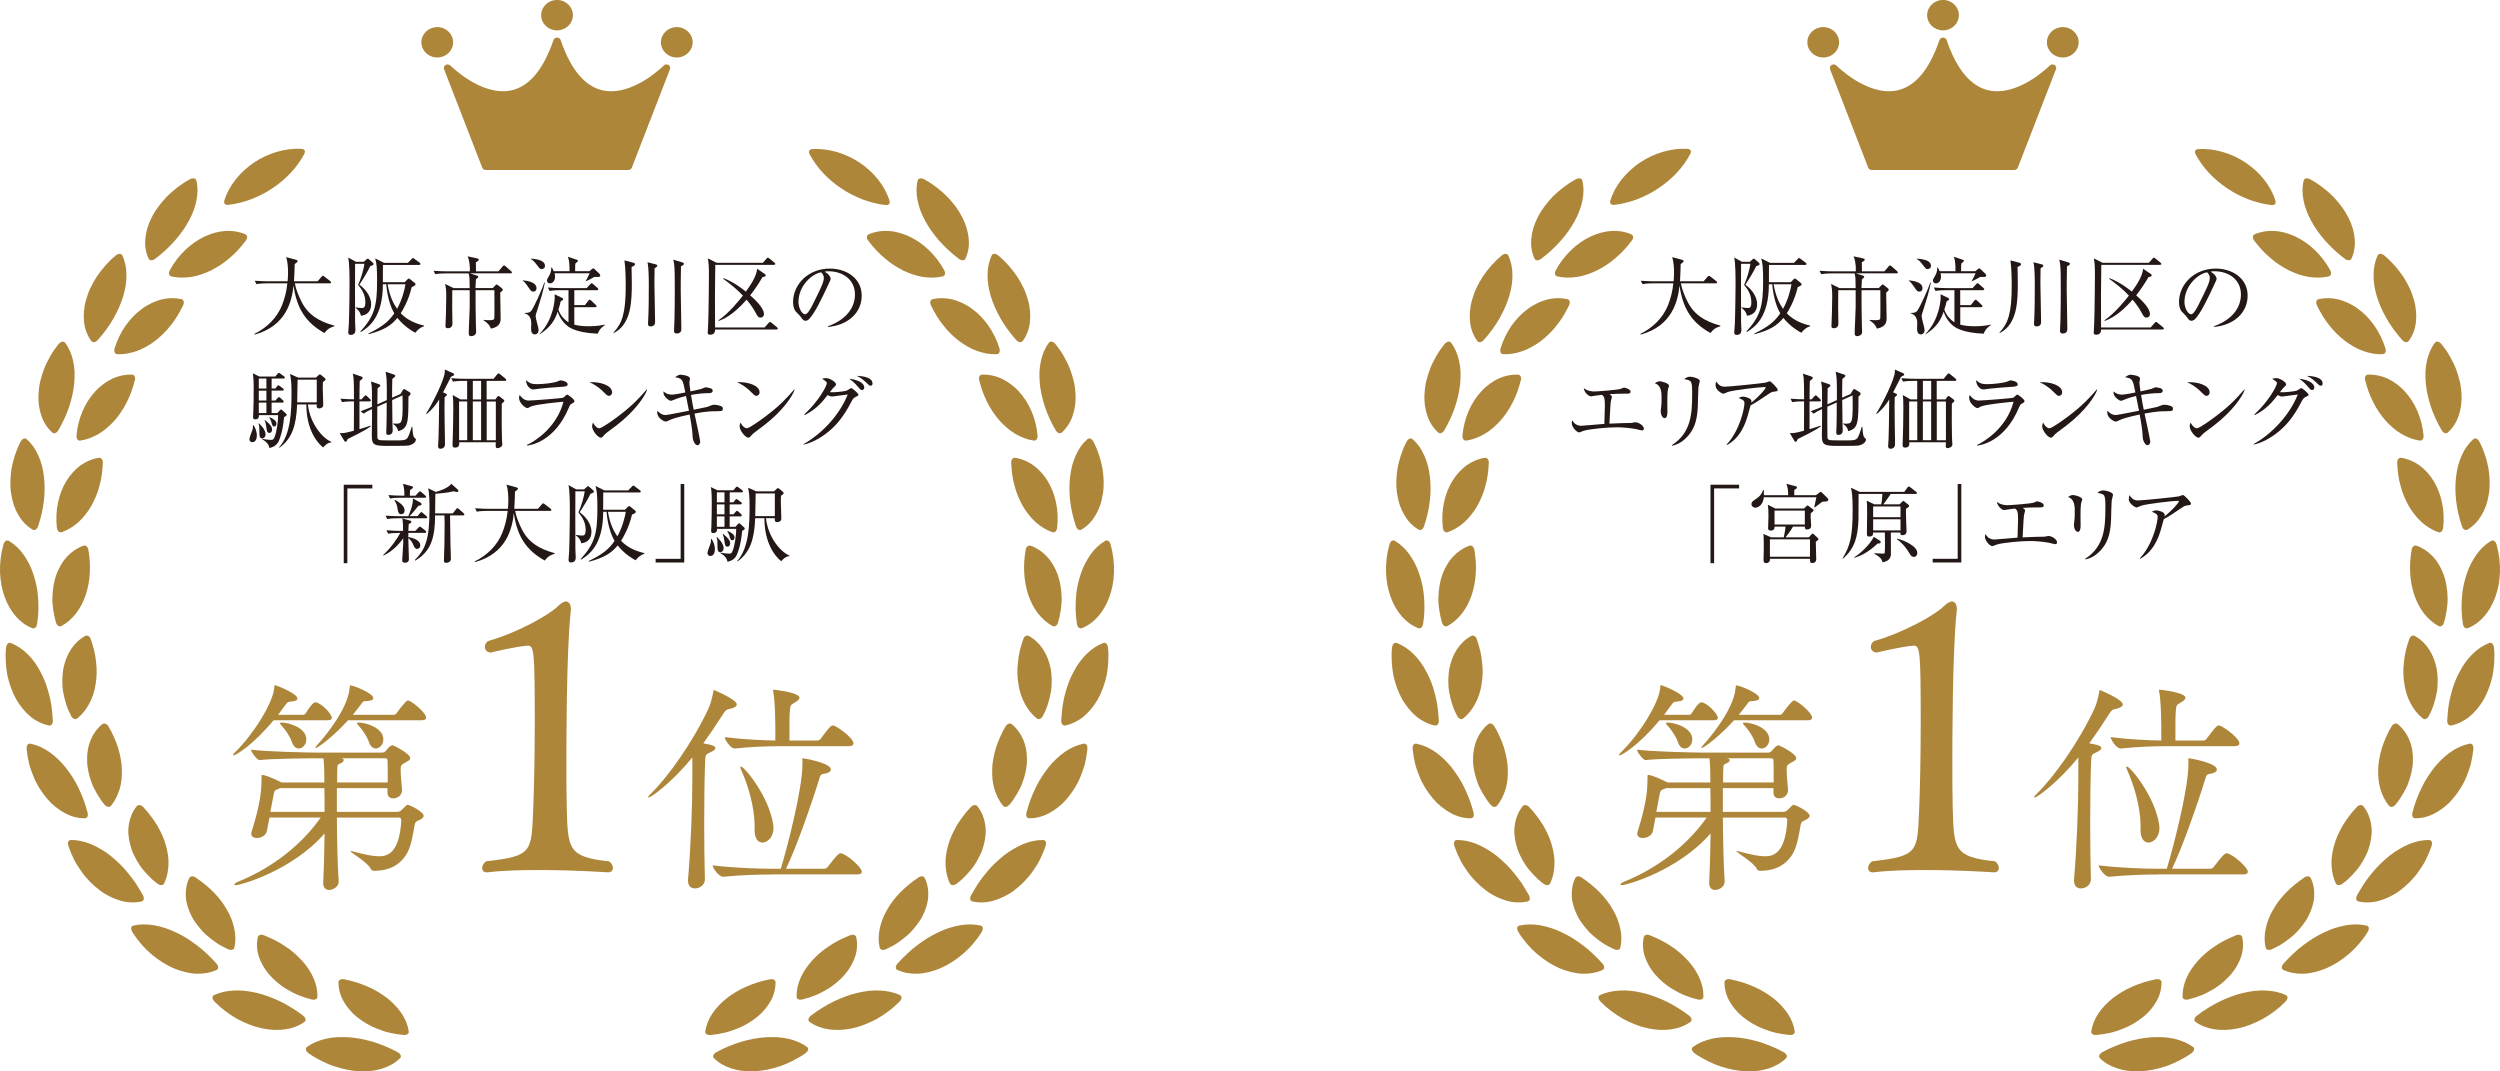 <?xml version="1.0" encoding="UTF-8"?>
<svg id="_レイヤー_2" data-name="レイヤー_2" xmlns="http://www.w3.org/2000/svg" viewBox="0 0 815.59 349.49">
  <defs>
    <style>
      .cls-1 {
        fill: #231815;
      }

      .cls-2 {
        fill: #ad863a;
      }
    </style>
  </defs>
  <g id="_レイヤー_1-2" data-name="レイヤー_1">
    <g>
      <g>
        <g>
          <g>
            <path class="cls-2" d="M98.34,48.56c-5.26-.3-10.87,1.39-15.48,4.47-4.59,3.12-8.2,7.53-9.67,12.4-.29.92.26,1.52,1.25,1.41,1.31-.14,2.6-.38,3.85-.7,1.26-.32,2.53-.69,3.75-1.17.61-.23,1.21-.49,1.8-.77.59-.27,1.19-.54,1.77-.84,1.17-.59,2.27-1.28,3.35-2,4.32-2.89,7.99-6.7,10.34-11.2.44-.86.04-1.56-.96-1.6Z"/>
            <g>
              <path class="cls-2" d="M61.83,58.55c-2.85,1.55-5.32,3.53-7.44,5.63-2.06,2.16-3.78,4.45-4.94,6.84-1.21,2.35-1.88,4.76-2.05,7.03-.2,2.25.19,4.42,1.07,6.32.34.72,1.29.73,2.2.03,4.84-3.65,8.57-7.96,10.97-12.4,1.2-2.22,2.06-4.46,2.47-6.7.45-2.2.46-4.38-.06-6.43-.19-.78-1.14-.92-2.22-.32Z"/>
              <path class="cls-2" d="M80.24,78.45c-1.63,2.16-3.39,4.11-5.33,5.72-1.89,1.67-3.98,2.98-6.06,4.05-2.14,1.02-4.29,1.78-6.48,2.12-2.21.33-4.36.33-6.46-.16-.79-.19-1.02-1.05-.51-2.02,2.74-5.06,6.98-8.98,11.49-11.06,2.26-1.04,4.59-1.63,6.8-1.77,2.25-.1,4.39.25,6.33,1.1.73.32.82,1.19.21,2.02Z"/>
            </g>
            <g>
              <path class="cls-2" d="M37.67,83.43c-2.48,2.05-4.51,4.45-6.16,6.91-.8,1.25-1.49,2.52-2.09,3.79-.6,1.26-1.02,2.58-1.38,3.84-.71,2.52-.87,5.03-.59,7.28.26,2.24,1.09,4.31,2.34,6,.48.64,1.41.48,2.16-.38,4.01-4.48,6.77-9.41,8.24-14.21.34-1.22.65-2.38.82-3.56.18-1.17.26-2.33.24-3.47,0-2.24-.44-4.38-1.36-6.3-.35-.73-1.31-.69-2.24.09Z"/>
              <path class="cls-2" d="M59.78,99.53c-.57,1.22-1.22,2.36-1.88,3.48-.66,1.11-1.42,2.14-2.19,3.12-.76.99-1.58,1.91-2.45,2.75-.88.84-1.74,1.64-2.68,2.34-1.89,1.4-3.84,2.54-5.93,3.29-2.1.73-4.2,1.14-6.36,1.05-.82-.03-1.21-.84-.91-1.88,1.66-5.47,5-10.12,9.02-12.99.98-.74,2.05-1.33,3.1-1.84,1.06-.5,2.13-.89,3.21-1.17,2.19-.52,4.36-.56,6.43-.1.79.18,1.05,1.02.62,1.94Z"/>
            </g>
            <g>
              <path class="cls-2" d="M19.04,112.33c-1,1.24-1.9,2.53-2.65,3.87-.75,1.34-1.45,2.69-1.98,4.06-.52,1.38-.95,2.76-1.27,4.11-.33,1.35-.48,2.72-.56,4.02-.18,2.61.18,5.09.92,7.25.72,2.15,1.95,4.02,3.53,5.45.6.54,1.48.2,2.04-.78,3.02-5.14,4.71-10.5,5.17-15.48.08-1.26.14-2.46.08-3.65-.06-1.18-.22-2.34-.47-3.45-.47-2.2-1.32-4.22-2.61-5.92-.49-.65-1.43-.43-2.18.51Z"/>
              <path class="cls-2" d="M44,124c-.31,1.3-.71,2.54-1.13,3.76-.42,1.21-.96,2.36-1.51,3.47-.54,1.11-1.16,2.16-1.84,3.15-.69.98-1.36,1.94-2.14,2.8-1.57,1.72-3.25,3.21-5.13,4.33-1.91,1.11-3.89,1.91-6.02,2.22-.81.12-1.36-.59-1.28-1.68.51-5.67,2.83-10.86,6.19-14.43.81-.91,1.74-1.69,2.67-2.38.94-.69,1.91-1.27,2.91-1.74,2.03-.92,4.17-1.37,6.29-1.3.81.03,1.24.8,1,1.79Z"/>
            </g>
            <g>
              <path class="cls-2" d="M6.68,144.19c-1.47,2.81-2.37,5.77-2.91,8.65-.44,2.9-.56,5.72-.12,8.32.2,1.3.49,2.54.88,3.7.42,1.16.92,2.25,1.51,3.24.59.99,1.26,1.88,2.02,2.66.77.78,1.63,1.46,2.55,2.01.7.42,1.49-.08,1.83-1.15,1.91-5.61,2.49-11.18,1.89-16.15-.29-2.48-.88-4.8-1.84-6.88-.9-2.07-2.16-3.89-3.78-5.32-.61-.54-1.49-.16-2.03.91Z"/>
              <path class="cls-2" d="M33.55,150.93c-.11,2.66-.41,5.21-1.11,7.58-.58,2.39-1.57,4.59-2.68,6.59-.57,1-1.22,1.93-1.92,2.8-.67.88-1.42,1.68-2.22,2.41-.8.73-1.67,1.38-2.59,1.93-.91.56-1.86,1.02-2.87,1.38-.77.27-1.46-.33-1.6-1.41-.66-5.66.58-11.18,3.11-15.31,1.27-2.07,2.87-3.8,4.62-5.09,1.81-1.28,3.8-2.12,5.9-2.45.8-.12,1.38.56,1.35,1.57Z"/>
            </g>
            <g>
              <path class="cls-2" d="M1.09,177.73c-3.37,12.33,1.41,24.09,9.41,27.19.78.3,1.44-.32,1.61-1.42.24-1.46.38-2.89.42-4.31.06-1.41-.04-2.8-.1-4.16-.16-2.71-.74-5.29-1.53-7.66-.38-1.19-.85-2.32-1.39-3.4-.27-.54-.56-1.06-.87-1.56-.29-.5-.6-.99-.93-1.45-1.32-1.86-2.94-3.41-4.82-4.51-.72-.42-1.49.12-1.79,1.27Z"/>
              <path class="cls-2" d="M28.82,179.32c1.87,10.32-1.23,20.74-8.74,24.9-.7.39-1.51-.09-1.82-1.13-.4-1.37-.69-2.76-.89-4.13-.19-1.37-.34-2.73-.28-4.06.09-2.66.49-5.22,1.31-7.49.43-1.13.93-2.2,1.51-3.18.29-.49.6-.96.92-1.41.34-.45.7-.87,1.08-1.27,1.5-1.6,3.27-2.8,5.26-3.51.75-.27,1.47.29,1.66,1.29Z"/>
            </g>
            <g>
              <path class="cls-2" d="M1.98,211.26c-.2,1.54-.17,3.07-.1,4.57.08,1.5.25,2.97.51,4.4.62,2.85,1.58,5.5,2.83,7.8,1.33,2.3,2.93,4.25,4.7,5.73,1.81,1.48,3.86,2.47,5.98,2.92.81.17,1.38-.56,1.33-1.67-.03-.74-.09-1.46-.17-2.18-.06-.72-.12-1.44-.22-2.14-.19-1.41-.46-2.78-.82-4.1-.18-.66-.37-1.31-.55-1.95-.19-.64-.4-1.27-.63-1.88-.46-1.23-1-2.4-1.61-3.51-2.27-4.45-5.68-7.91-9.68-9.48-.77-.3-1.45.35-1.58,1.52Z"/>
              <path class="cls-2" d="M29.61,208.52c.42,1.29.86,2.55,1.14,3.82.3,1.27.5,2.52.6,3.77.31,2.46.23,4.86-.17,7.13-.33,2.25-1.01,4.37-2.04,6.27-1,1.89-2.28,3.55-3.94,4.87-.63.5-1.48.16-1.99-.81-.34-.64-.65-1.28-.93-1.93-.27-.65-.49-1.31-.71-1.97-.42-1.32-.74-2.65-.97-3.96-.12-.65-.18-1.31-.22-1.96-.04-.65-.05-1.29-.05-1.93.02-1.27.13-2.5.33-3.68.96-4.76,3.37-8.6,7.13-10.66.7-.39,1.49.06,1.83,1.03Z"/>
            </g>
            <g>
              <path class="cls-2" d="M8.7,244.42c.16,1.56.41,3.09.76,4.58.37,1.48.89,2.91,1.45,4.28,1.08,2.75,2.68,5.18,4.41,7.23.43.51.87,1,1.33,1.46.48.45.97.88,1.46,1.27.99.79,2.01,1.47,3.05,2.03,2.06,1.12,4.29,1.69,6.48,1.69.83,0,1.22-.82.92-1.9-.21-.72-.41-1.42-.61-2.12-.21-.7-.44-1.38-.69-2.05-.25-.67-.52-1.33-.8-1.97-.29-.64-.58-1.27-.87-1.9-1.16-2.49-2.69-4.72-4.23-6.72-3.24-3.94-7.07-6.82-11.43-7.68-.82-.16-1.36.6-1.24,1.78Z"/>
              <path class="cls-2" d="M35.36,236.94c.7,1.15,1.3,2.32,1.8,3.5.53,1.17,1.01,2.33,1.36,3.5.68,2.36,1.17,4.65,1.24,6.92.02.57.01,1.13-.01,1.69,0,.55-.03,1.09-.09,1.63-.11,1.08-.31,2.13-.6,3.15-.62,2.05-1.5,3.92-2.83,5.54-.5.62-1.42.46-2.13-.38-.48-.55-.91-1.12-1.3-1.71-.4-.59-.77-1.18-1.13-1.78-.35-.6-.68-1.21-.99-1.82-.15-.31-.3-.61-.44-.92-.13-.31-.25-.63-.36-.94-.9-2.51-1.49-5-1.46-7.42-.12-4.79,1.72-9.02,4.92-11.63.61-.5,1.48-.2,2.01.67Z"/>
            </g>
            <g>
              <path class="cls-2" d="M22.34,276.06c.52,1.5,1.13,2.96,1.82,4.36.69,1.39,1.55,2.68,2.42,3.91,1.71,2.48,3.86,4.51,6.02,6.16,1.07.83,2.25,1.49,3.39,2.06,1.15.56,2.31,1.01,3.45,1.32,1.13.33,2.3.49,3.43.52,1.13.04,2.23-.06,3.29-.3.81-.18.99-1.07.45-2.06-.35-.66-.75-1.28-1.12-1.92-.37-.64-.75-1.26-1.15-1.86-.79-1.21-1.68-2.31-2.56-3.4-.86-1.09-1.78-2.1-2.75-3.04-.48-.47-.99-.91-1.47-1.35-.48-.44-.97-.86-1.48-1.26-1-.8-2.05-1.52-3.12-2.14-1.09-.62-2.11-1.19-3.2-1.64-2.16-.9-4.41-1.4-6.63-1.38-.84,0-1.19.86-.79,2Z"/>
              <path class="cls-2" d="M46.69,263.26c.94.96,1.78,1.96,2.53,2.99.75,1.03,1.5,2.03,2.11,3.09,1.19,2.13,2.21,4.24,2.79,6.43.28,1.1.55,2.16.69,3.23.15,1.07.2,2.14.15,3.2-.06,1.07-.17,2.09-.4,3.09-.23,1-.56,1.98-1.02,2.91-.34.71-1.27.76-2.16.09-.58-.44-1.17-.88-1.69-1.36-.52-.48-1.03-.98-1.51-1.49-.96-1.03-1.87-2.07-2.61-3.18-.74-1.12-1.38-2.27-1.92-3.42-.27-.58-.53-1.14-.72-1.73-.2-.59-.37-1.18-.51-1.76-.29-1.17-.47-2.31-.54-3.43-.09-1.11.04-2.23.21-3.28.38-2.11,1.21-4.01,2.49-5.61.49-.61,1.4-.5,2.12.23Z"/>
            </g>
            <g>
              <path class="cls-2" d="M43.21,304.1c3.37,5.49,8.4,9.56,13.4,11.77,2.55,1.05,5.05,1.7,7.44,1.79,2.4.08,4.64-.32,6.59-1.22.74-.34.72-1.26-.03-2.11-.5-.57-1.01-1.11-1.53-1.63-.53-.52-1.06-1.03-1.58-1.54-1.05-1.01-2.15-1.93-3.27-2.77-.57-.41-1.13-.82-1.69-1.23-.56-.4-1.13-.77-1.71-1.13-1.14-.72-2.35-1.31-3.51-1.88-1.16-.57-2.34-1.04-3.52-1.42-1.18-.38-2.39-.65-3.53-.87-2.31-.41-4.61-.4-6.76.1-.82.19-.95,1.1-.3,2.13Z"/>
              <path class="cls-2" d="M63.82,286.27c4.48,3.01,8.04,6.59,10.25,10.59,1.16,1.94,1.93,4.04,2.37,6.1.44,2.05.48,4.14.03,6.16-.17.77-1.06,1-2.08.54-.67-.31-1.33-.63-1.97-.98-.64-.34-1.27-.7-1.84-1.11-1.17-.8-2.27-1.65-3.29-2.56-.25-.23-.5-.45-.74-.69-.23-.24-.46-.48-.68-.73-.44-.49-.86-.99-1.26-1.5-.78-1.02-1.51-2.03-2.06-3.11-.55-1.08-1-2.17-1.32-3.24-.32-1.08-.56-2.13-.61-3.22-.13-2.14.23-4.18,1.1-6.03.33-.7,1.24-.8,2.1-.24Z"/>
            </g>
            <g>
              <path class="cls-2" d="M70.02,326.79c.56.57,1.14,1.13,1.73,1.66.6.51,1.22,1,1.85,1.47,1.26.93,2.54,1.8,3.86,2.53,1.34.71,2.69,1.33,4.04,1.85.67.26,1.35.49,2.02.7.68.19,1.35.35,2.02.49,5.33,1.15,10.33.37,13.77-2.1.66-.47.46-1.37-.45-2.07-1.19-.93-2.42-1.77-3.68-2.53-1.25-.77-2.49-1.49-3.77-2.1-2.57-1.19-5.1-2.2-7.65-2.77-2.54-.6-5-.91-7.38-.78-2.36.12-4.56.56-6.54,1.5-.75.35-.68,1.28.17,2.15Z"/>
              <path class="cls-2" d="M86.09,305.11c.64.25,1.26.53,1.87.81.62.27,1.23.55,1.82.85,1.18.6,2.28,1.28,3.33,1.99,1.07.69,2.06,1.44,2.97,2.24.46.4.89.82,1.31,1.24.43.41.84.83,1.23,1.26,3.08,3.49,5.02,7.48,4.94,11.65-.01.79-.84,1.18-1.93.9-1.44-.36-2.83-.82-4.17-1.34-1.33-.54-2.57-1.2-3.75-1.9-2.38-1.36-4.35-3.14-5.96-4.96-1.59-1.86-2.7-3.92-3.35-5.94-.64-2.04-.73-4.16-.31-6.14.16-.76,1.03-1.04,2-.65Z"/>
            </g>
            <g>
              <path class="cls-2" d="M100.7,343.63c.65.47,1.32.9,2,1.29.68.4,1.37.77,2.06,1.12,1.39.69,2.79,1.34,4.21,1.8,2.85.94,5.68,1.55,8.39,1.63,1.35.05,2.66.01,3.91-.13,1.25-.14,2.45-.43,3.57-.78,2.24-.73,4.17-1.83,5.67-3.32.57-.57.23-1.42-.78-1.98-1.33-.74-2.68-1.38-4.04-1.93-1.36-.55-2.71-1.07-4.07-1.47-2.73-.78-5.41-1.32-8.01-1.47-.65-.04-1.3-.05-1.93-.05-.63,0-1.25,0-1.87.04-1.23.08-2.42.25-3.57.51-2.3.55-4.36,1.39-6.1,2.66-.66.48-.42,1.38.57,2.08Z"/>
              <path class="cls-2" d="M112.29,319.48c.68.15,1.37.3,2.04.46.67.16,1.33.35,1.98.55,1.3.39,2.51.91,3.71,1.41,2.39,1.02,4.51,2.37,6.39,3.8.93.73,1.79,1.52,2.56,2.36.77.84,1.48,1.68,2.07,2.58,1.2,1.8,2,3.76,2.31,5.82.12.78-.64,1.29-1.77,1.18-1.49-.14-2.94-.38-4.35-.69-1.41-.31-2.75-.78-4.04-1.28-2.59-.98-4.87-2.38-6.78-3.93-.48-.39-.93-.79-1.36-1.2-.42-.43-.82-.86-1.19-1.31-.74-.89-1.37-1.82-1.89-2.77-1.04-1.88-1.55-3.94-1.54-5.99,0-.78.81-1.2,1.85-.98Z"/>
            </g>
          </g>
          <g>
            <path class="cls-2" d="M264.09,50.24c2.35,4.5,6.01,8.3,10.33,11.19,1.08.72,2.19,1.41,3.35,2,.58.3,1.18.57,1.77.84.59.28,1.19.53,1.8.76,1.21.47,2.48.84,3.74,1.17,1.26.33,2.55.56,3.85.7.99.11,1.54-.5,1.25-1.41-1.47-4.87-5.08-9.28-9.66-12.39-4.61-3.08-10.21-4.77-15.47-4.47-1,.05-1.4.75-.96,1.6Z"/>
            <g>
              <path class="cls-2" d="M283.2,78.45c1.63,2.16,3.39,4.11,5.33,5.72,1.89,1.67,3.98,2.98,6.06,4.05,2.14,1.02,4.29,1.78,6.48,2.12,2.21.33,4.36.33,6.46-.16.79-.19,1.02-1.05.51-2.02-2.74-5.06-6.98-8.98-11.49-11.06-2.26-1.04-4.59-1.63-6.8-1.77-2.25-.1-4.39.25-6.33,1.1-.73.32-.82,1.19-.21,2.02Z"/>
              <path class="cls-2" d="M301.61,58.55c2.85,1.55,5.32,3.53,7.44,5.63,2.06,2.16,3.78,4.45,4.94,6.84,1.21,2.35,1.88,4.76,2.05,7.03.2,2.25-.19,4.42-1.07,6.32-.34.72-1.29.73-2.2.03-4.84-3.65-8.57-7.96-10.97-12.4-1.2-2.22-2.06-4.46-2.47-6.7-.45-2.2-.46-4.38.06-6.43.19-.78,1.14-.92,2.22-.32Z"/>
            </g>
            <g>
              <path class="cls-2" d="M303.66,99.53c.57,1.22,1.22,2.36,1.88,3.48.66,1.11,1.42,2.14,2.19,3.12.76.99,1.58,1.91,2.45,2.75.88.84,1.74,1.64,2.68,2.34,1.89,1.4,3.84,2.54,5.93,3.29,2.1.73,4.2,1.14,6.36,1.05.82-.03,1.21-.84.91-1.88-1.66-5.47-5-10.12-9.02-12.99-.98-.74-2.05-1.33-3.1-1.84-1.06-.5-2.13-.89-3.21-1.17-2.19-.52-4.36-.56-6.43-.1-.79.18-1.05,1.02-.62,1.94Z"/>
              <path class="cls-2" d="M325.76,83.43c2.48,2.05,4.51,4.45,6.16,6.91.8,1.25,1.49,2.52,2.09,3.79.6,1.26,1.02,2.58,1.38,3.84.71,2.52.87,5.03.59,7.28-.26,2.24-1.09,4.31-2.34,6-.48.64-1.41.48-2.16-.38-4.01-4.48-6.77-9.41-8.24-14.21-.34-1.22-.65-2.38-.82-3.56-.18-1.17-.26-2.33-.24-3.47,0-2.24.44-4.38,1.36-6.3.35-.73,1.31-.69,2.24.09Z"/>
            </g>
            <g>
              <path class="cls-2" d="M319.44,124c.31,1.3.71,2.54,1.13,3.76.42,1.21.96,2.36,1.51,3.47.54,1.11,1.16,2.16,1.84,3.15.69.98,1.36,1.94,2.14,2.8,1.57,1.72,3.25,3.21,5.13,4.33,1.91,1.11,3.89,1.91,6.02,2.22.81.12,1.36-.59,1.28-1.68-.51-5.67-2.83-10.86-6.19-14.43-.81-.91-1.74-1.69-2.67-2.38-.94-.69-1.91-1.27-2.91-1.74-2.03-.92-4.17-1.37-6.29-1.3-.81.03-1.24.8-1,1.79Z"/>
              <path class="cls-2" d="M344.4,112.33c1,1.24,1.9,2.53,2.65,3.87.75,1.34,1.45,2.69,1.98,4.06.52,1.38.95,2.76,1.27,4.11.33,1.35.48,2.72.56,4.02.18,2.61-.18,5.09-.92,7.25-.72,2.15-1.95,4.02-3.53,5.45-.6.54-1.48.2-2.04-.78-3.02-5.14-4.71-10.5-5.17-15.48-.08-1.26-.14-2.46-.08-3.65.06-1.18.22-2.34.47-3.45.47-2.2,1.32-4.22,2.61-5.92.49-.65,1.43-.43,2.18.51Z"/>
            </g>
            <g>
              <path class="cls-2" d="M329.89,150.93c.11,2.66.41,5.21,1.11,7.58.58,2.39,1.57,4.59,2.68,6.59.57,1,1.22,1.93,1.92,2.8.67.88,1.42,1.68,2.22,2.41.8.73,1.67,1.38,2.59,1.93.91.56,1.86,1.02,2.87,1.38.77.27,1.46-.33,1.6-1.41.66-5.66-.58-11.18-3.11-15.31-1.27-2.07-2.87-3.8-4.62-5.09-1.81-1.28-3.8-2.12-5.9-2.45-.8-.12-1.38.56-1.35,1.57Z"/>
              <path class="cls-2" d="M356.76,144.19c1.47,2.81,2.37,5.77,2.91,8.65.44,2.9.56,5.72.12,8.32-.2,1.3-.49,2.54-.88,3.7-.42,1.16-.92,2.25-1.51,3.24-.59.99-1.26,1.88-2.02,2.66-.77.78-1.63,1.46-2.55,2.01-.7.42-1.49-.08-1.83-1.15-1.91-5.61-2.49-11.18-1.89-16.15.29-2.48.88-4.8,1.84-6.88.9-2.07,2.16-3.89,3.78-5.32.61-.54,1.49-.16,2.03.91Z"/>
            </g>
            <g>
              <path class="cls-2" d="M334.62,179.32c-1.87,10.32,1.23,20.74,8.74,24.9.7.39,1.51-.09,1.82-1.13.4-1.37.69-2.76.89-4.13.19-1.37.34-2.73.28-4.06-.09-2.66-.49-5.22-1.31-7.49-.43-1.13-.93-2.2-1.51-3.18-.29-.49-.6-.96-.92-1.41-.34-.45-.7-.87-1.08-1.27-1.5-1.6-3.27-2.8-5.26-3.51-.75-.27-1.47.29-1.66,1.29Z"/>
              <path class="cls-2" d="M362.35,177.73c3.37,12.33-1.41,24.09-9.41,27.19-.78.3-1.44-.32-1.61-1.42-.24-1.46-.38-2.89-.42-4.31-.06-1.41.04-2.8.1-4.16.16-2.71.74-5.29,1.53-7.66.38-1.19.85-2.32,1.39-3.4.27-.54.56-1.06.87-1.56.29-.5.6-.99.93-1.45,1.32-1.86,2.94-3.41,4.82-4.51.72-.42,1.49.12,1.79,1.27Z"/>
            </g>
            <g>
              <path class="cls-2" d="M333.83,208.52c-.42,1.29-.86,2.55-1.14,3.82-.3,1.27-.5,2.52-.6,3.77-.31,2.46-.23,4.86.17,7.13.33,2.25,1.01,4.37,2.04,6.27,1,1.89,2.28,3.55,3.94,4.87.63.5,1.48.16,1.99-.81.34-.64.65-1.28.93-1.93.27-.65.49-1.31.71-1.97.42-1.32.74-2.65.97-3.96.12-.65.18-1.31.22-1.96.04-.65.05-1.29.05-1.93-.02-1.27-.13-2.5-.33-3.68-.96-4.76-3.37-8.6-7.13-10.66-.7-.39-1.49.06-1.83,1.03Z"/>
              <path class="cls-2" d="M361.46,211.26c.2,1.54.17,3.07.1,4.57-.08,1.5-.25,2.97-.51,4.4-.62,2.85-1.58,5.5-2.83,7.8-1.33,2.3-2.93,4.25-4.7,5.73-1.81,1.48-3.86,2.47-5.98,2.92-.81.17-1.38-.56-1.33-1.67.03-.74.09-1.46.17-2.18.06-.72.12-1.44.22-2.14.19-1.41.46-2.78.82-4.1.18-.66.37-1.31.55-1.95.19-.64.4-1.27.63-1.88.46-1.23,1-2.4,1.61-3.51,2.27-4.45,5.68-7.91,9.68-9.48.77-.3,1.45.35,1.58,1.52Z"/>
            </g>
            <g>
              <path class="cls-2" d="M328.08,236.94c-.7,1.15-1.3,2.32-1.8,3.5-.53,1.17-1.01,2.33-1.36,3.5-.68,2.36-1.17,4.65-1.24,6.92-.02.57-.01,1.13.01,1.69,0,.55.03,1.09.09,1.63.11,1.08.31,2.13.6,3.15.62,2.05,1.5,3.92,2.83,5.54.5.62,1.42.46,2.13-.38.48-.55.91-1.12,1.3-1.71.4-.59.77-1.18,1.13-1.78.35-.6.68-1.21.99-1.82.15-.31.3-.61.44-.92.13-.31.25-.63.36-.94.9-2.51,1.49-5,1.46-7.42.12-4.79-1.72-9.02-4.92-11.63-.61-.5-1.48-.2-2.01.67Z"/>
              <path class="cls-2" d="M354.74,244.42c-.16,1.56-.41,3.09-.76,4.58-.37,1.48-.89,2.91-1.45,4.28-1.08,2.75-2.68,5.18-4.41,7.23-.43.51-.87,1-1.33,1.46-.48.45-.97.88-1.46,1.27-.99.79-2.01,1.47-3.05,2.03-2.06,1.12-4.29,1.69-6.48,1.69-.83,0-1.22-.82-.92-1.9.21-.72.41-1.42.61-2.12.21-.7.44-1.38.69-2.05.25-.67.52-1.33.8-1.97.29-.64.58-1.27.87-1.9,1.16-2.49,2.69-4.72,4.23-6.72,3.24-3.94,7.07-6.82,11.43-7.68.82-.16,1.36.6,1.24,1.78Z"/>
            </g>
            <g>
              <path class="cls-2" d="M316.75,263.26c-.94.96-1.78,1.96-2.53,2.99-.75,1.03-1.5,2.03-2.11,3.09-1.19,2.13-2.21,4.24-2.79,6.43-.28,1.1-.55,2.16-.69,3.23-.15,1.07-.2,2.14-.15,3.2.06,1.07.17,2.09.4,3.09.23,1,.56,1.98,1.02,2.91.34.71,1.27.76,2.16.09.58-.44,1.17-.88,1.69-1.36.52-.48,1.03-.98,1.51-1.49.96-1.03,1.87-2.07,2.61-3.18.74-1.12,1.38-2.27,1.92-3.42.27-.58.53-1.14.72-1.73.2-.59.37-1.18.51-1.76.29-1.17.47-2.31.54-3.43.09-1.11-.04-2.23-.21-3.28-.38-2.11-1.21-4.01-2.49-5.61-.49-.61-1.4-.5-2.12.23Z"/>
              <path class="cls-2" d="M341.09,276.06c-.52,1.5-1.13,2.96-1.82,4.36-.69,1.39-1.55,2.68-2.42,3.91-1.71,2.48-3.86,4.51-6.02,6.16-1.07.83-2.25,1.49-3.39,2.06-1.15.56-2.31,1.01-3.45,1.32-1.13.33-2.3.49-3.43.52-1.13.04-2.23-.06-3.29-.3-.81-.18-.99-1.07-.45-2.06.35-.66.75-1.28,1.12-1.92.37-.64.75-1.26,1.15-1.86.79-1.21,1.68-2.31,2.56-3.4.86-1.09,1.78-2.1,2.75-3.04.48-.47.99-.91,1.47-1.35.48-.44.97-.86,1.48-1.26,1-.8,2.05-1.52,3.12-2.14,1.09-.62,2.11-1.19,3.2-1.64,2.16-.9,4.41-1.4,6.63-1.38.84,0,1.19.86.79,2Z"/>
            </g>
            <g>
              <path class="cls-2" d="M299.62,286.27c-4.48,3.01-8.04,6.59-10.25,10.59-1.16,1.94-1.93,4.04-2.37,6.1-.44,2.05-.48,4.14-.03,6.16.17.77,1.06,1,2.08.54.67-.31,1.33-.63,1.97-.98.64-.34,1.27-.7,1.84-1.11,1.17-.8,2.27-1.65,3.29-2.56.25-.23.5-.45.74-.69.23-.24.46-.48.68-.73.44-.49.86-.99,1.26-1.5.78-1.02,1.51-2.03,2.06-3.11.55-1.08,1-2.17,1.32-3.24.32-1.08.56-2.13.61-3.22.13-2.14-.23-4.18-1.1-6.03-.33-.7-1.24-.8-2.1-.24Z"/>
              <path class="cls-2" d="M320.22,304.1c-3.37,5.49-8.4,9.56-13.4,11.77-2.55,1.05-5.05,1.7-7.44,1.79-2.4.08-4.64-.32-6.59-1.22-.74-.34-.72-1.26.03-2.11.5-.57,1.01-1.11,1.53-1.63.53-.52,1.06-1.03,1.58-1.54,1.05-1.01,2.15-1.93,3.27-2.77.57-.41,1.13-.82,1.69-1.23.56-.4,1.13-.77,1.71-1.13,1.14-.72,2.35-1.31,3.51-1.88,1.16-.57,2.34-1.04,3.52-1.42,1.18-.38,2.39-.65,3.53-.87,2.31-.41,4.61-.4,6.76.1.82.19.95,1.1.3,2.13Z"/>
            </g>
            <g>
              <path class="cls-2" d="M277.34,305.11c-.64.25-1.26.53-1.87.81-.62.27-1.23.55-1.82.85-1.18.6-2.28,1.28-3.33,1.99-1.07.69-2.06,1.44-2.97,2.24-.46.4-.89.82-1.31,1.24-.43.41-.84.83-1.23,1.26-3.08,3.49-5.02,7.48-4.94,11.65.01.79.84,1.18,1.93.9,1.44-.36,2.83-.82,4.17-1.34,1.33-.54,2.57-1.2,3.75-1.9,2.38-1.36,4.35-3.14,5.96-4.96,1.59-1.86,2.7-3.92,3.35-5.94.64-2.04.73-4.16.31-6.14-.16-.76-1.03-1.04-2-.65Z"/>
              <path class="cls-2" d="M293.41,326.79c-.56.57-1.14,1.13-1.73,1.66-.6.51-1.22,1-1.85,1.47-1.26.93-2.54,1.8-3.86,2.53-1.34.71-2.69,1.33-4.04,1.85-.67.26-1.35.49-2.02.7-.68.19-1.35.35-2.02.49-5.33,1.15-10.33.37-13.77-2.1-.66-.47-.46-1.37.45-2.07,1.19-.93,2.42-1.77,3.68-2.53,1.25-.77,2.49-1.49,3.77-2.1,2.57-1.19,5.1-2.2,7.65-2.77,2.54-.6,5-.91,7.38-.78,2.36.12,4.56.56,6.54,1.5.75.35.68,1.28-.17,2.15Z"/>
            </g>
            <g>
              <path class="cls-2" d="M251.15,319.48c-.68.15-1.37.3-2.04.46-.67.16-1.33.35-1.98.55-1.3.39-2.51.91-3.71,1.41-2.39,1.02-4.51,2.37-6.39,3.8-.93.73-1.79,1.52-2.56,2.36-.77.84-1.48,1.68-2.07,2.58-1.2,1.8-2,3.76-2.31,5.82-.12.78.64,1.29,1.77,1.18,1.49-.14,2.94-.38,4.35-.69,1.41-.31,2.75-.78,4.04-1.28,2.59-.98,4.87-2.38,6.78-3.93.48-.39.93-.79,1.36-1.2.42-.43.82-.86,1.19-1.31.74-.89,1.37-1.82,1.89-2.77,1.04-1.88,1.55-3.94,1.54-5.99,0-.78-.81-1.2-1.85-.98Z"/>
              <path class="cls-2" d="M262.73,343.63c-.65.47-1.32.9-2,1.29-.68.4-1.37.77-2.06,1.12-1.39.69-2.79,1.34-4.21,1.8-2.85.94-5.68,1.55-8.39,1.63-1.35.05-2.66.01-3.91-.13-1.25-.14-2.45-.43-3.57-.78-2.24-.73-4.17-1.83-5.67-3.32-.57-.57-.23-1.42.78-1.98,1.33-.74,2.68-1.38,4.04-1.93,1.36-.55,2.71-1.07,4.07-1.47,2.73-.78,5.41-1.32,8.01-1.47.65-.04,1.3-.05,1.93-.05.63,0,1.25,0,1.87.04,1.23.08,2.42.25,3.57.51,2.3.55,4.36,1.39,6.1,2.66.66.48.42,1.38-.57,2.08Z"/>
            </g>
          </g>
        </g>
        <g>
          <path class="cls-2" d="M146.91,21.38c-.4-.41-1.04-.48-1.54-.19-.49.29-.7.88-.5,1.4l12.45,32.11c.18.46.64.76,1.15.76h46.5c.51,0,.97-.3,1.15-.76l12.45-32.11c.2-.52,0-1.11-.5-1.4-.49-.29-1.14-.21-1.54.19-.03.03-2.61,2.63-6.39,4.91-2.78,1.68-6.71,3.48-10.77,3.48-.89,0-1.79-.09-2.68-.28-5.87-1.26-10.51-6.79-13.79-16.42-.16-.48-.63-.81-1.16-.81h-.02c-.53,0-1,.33-1.16.81-3.28,9.63-7.92,15.15-13.79,16.42-4.97,1.07-10.06-1.15-13.45-3.2-3.78-2.29-6.37-4.89-6.39-4.91Z"/>
          <g>
            <ellipse class="cls-2" cx="142.65" cy="13.8" rx="5.18" ry="4.96"/>
            <ellipse class="cls-2" cx="220.79" cy="13.8" rx="5.18" ry="4.96"/>
          </g>
          <path class="cls-2" d="M181.72,9.91c2.86,0,5.18-2.22,5.18-4.96s-2.32-4.96-5.18-4.96-5.18,2.22-5.18,4.96,2.32,4.96,5.18,4.96Z"/>
        </g>
      </g>
      <g>
        <path class="cls-1" d="M105.86,108.64c-6.11-3.38-9.03-7.96-10.1-15.5-.51,4.95-2.31,13.17-12.66,16.01l-.11-.23c4.05-1.97,7.4-5.23,9.06-9.45.87-2.25,1.46-4.61,1.69-7.03h-6.75c-.23,0-2,0-3.32.25l-.56-1.1c2.22.17,4.19.17,4.33.17h6.39c.06-.65.14-1.52.14-2.93,0-1.07-.08-3.49-.62-4.95l3.24.87c.25.06.51.2.51.42,0,.31-.39.59-.96.96-.03,1.83-.11,3.57-.23,5.63h7.71l1.27-1.46c.14-.17.28-.34.42-.34s.34.14.53.28l1.89,1.46c.11.08.28.25.28.42,0,.31-.28.31-.42.31h-11.4c.39,2.08,1.21,4.02,2.14,5.91,2.08,4.22,5.57,6.5,10.75,7.88v.23c-.62.17-2.05.51-3.21,2.19Z"/>
        <path class="cls-1" d="M120.8,86.8c-.62,1.44-2.84,5.06-3.57,6.08,1.32.9,3.85,3.32,3.85,6.39,0,2.08-1.1,3.49-3.32,3.74-.34-1.55-1.24-2.17-1.8-2.59l.08-.14c1.13.2,1.77.2,2,.2.51,0,1.15,0,1.15-1.86,0-2.42-1.07-4.14-2.36-5.68,1.01-2.22,1.86-5.29,2.05-6.87h-3.04c0,.37-.06,14.55,0,18.88,0,.39.11,2.22.11,2.59,0,.53,0,1.72-1.58,1.72-.25,0-.76-.06-.76-.84,0-.37.17-2.36.2-2.81.17-4.45.22-12.38.22-12.92,0-2.14,0-6.89-.45-8.69l2.53,1.41h2.56l.96-.84c.06-.03.2-.2.34-.2s.23.06.37.2l1.32,1.15c.11.11.23.28.23.42,0,.42-.73.56-1.1.68ZM135.49,108.55c-.84-.42-3.6-2-5.85-4.84-2.08,2.53-4.36,3.97-9.37,5.32l-.08-.23c4.53-2.17,6.67-3.97,8.44-6.58-1.07-1.8-2.25-5.04-2.62-9.48h-1.1c0,10.92-4.7,14.01-7.18,15.59l-.17-.17c4.61-5.06,5.46-8.33,5.46-16.52,0-4.11-.14-5.74-.62-7.34l2.9,1.46h7.77l1.21-1.24c.17-.17.31-.34.42-.34.23,0,.31.11.53.28l1.66,1.24c.11.08.28.23.28.42,0,.25-.25.31-.42.31h-11.82c0,1.89-.03,3.74-.03,5.63h7.12l.96-.96c.11-.11.23-.25.37-.25.17,0,.37.17.45.25l1.44,1.15c.17.14.31.25.31.51,0,.39-.68.68-1.24.9-1.04,4.5-2.98,7.6-3.57,8.53,2,2.14,4.76,3.38,7.62,4.02v.2c-1.18.37-2.11,1.15-2.87,2.14ZM126.46,92.74c.65,3.85,1.86,6.27,3.07,8.02,1.72-3.12,2.42-6.13,2.76-8.02h-5.82Z"/>
        <path class="cls-1" d="M166.56,89.17h-13.25l2.34.76c.17.06.37.17.37.37,0,.22-.2.42-.76.82-.03.45-.08,1.91-.14,2.87h5.63l.82-.87c.22-.23.31-.31.45-.31s.31.11.51.28l1.13.9c.23.17.37.34.37.51,0,.37-.53.7-.84.93,0,1.32.14,7.23.14,8.44,0,.82,0,2.76-3.18,3.35-.51-1.44-1.66-2.28-2.36-2.67v-.2c.51.06,1.04.11,1.86.11.96,0,1.52-.11,1.6-.53.08-.45.06-7.65.03-9.26h-6.13c0,3.12,0,8.72.11,11.65,0,.31.08,1.69.08,1.97,0,1.29-1.49,1.38-1.6,1.38-.82,0-.82-.62-.82-.84,0-2.36.28-6.16.31-8.53.03-2.36.03-3.24,0-5.63h-5.68c0,.9-.03,4.81-.03,5.63s.08,4.53.08,5.29c0,1.49-1.29,1.49-1.49,1.49-.65,0-.79-.34-.79-.7,0-.06,0-.25.03-.56.08-1.21.23-6.39.23-9,0-1.94-.06-2.7-.37-4.19l2.79,1.38h5.23c-.03-3.21-.03-3.57-.34-4.81h-7.57c-.37,0-1.94,0-3.32.25l-.56-1.1c1.89.14,3.8.17,4.33.17h7.51c.06-3.04-.45-4.19-.73-4.9l3.1.68c.25.06.53.14.53.42,0,.2,0,.31-.93.84,0,.48.03,2.53.03,2.95h7.34l1.35-1.58c.2-.25.31-.34.45-.34s.31.08.51.28l1.8,1.58c.17.14.28.25.28.45,0,.25-.23.28-.42.28Z"/>
        <path class="cls-1" d="M170.53,91.47c.87.06,4.5.37,4.5,2.56,0,.59-.34,1.1-1.01,1.1s-.87-.28-1.66-1.44c-1.1-1.6-1.38-1.8-1.83-2.11v-.11ZM177.76,92.21c-.51,2.62-1.41,5.57-2.25,8.22-.67,2.05-.76,2.28-.76,2.79,0,.7.96,3.74.96,4.39,0,1.15-.76,1.49-1.21,1.49-1.24,0-1.24-1.41-1.24-1.94,0-.28.06-1.49.06-1.74,0-2.36-1.49-3.07-2.19-3.18v-.14c1.6.03,2-.42,2.25-.79.79-1.07,3.52-6.95,4.19-9.17l.2.08ZM173.2,84.36c1.72.17,4.59.45,4.59,2.39,0,.76-.65,1.04-1.1,1.04-.51,0-.62-.14-1.58-1.41-.9-1.21-1.38-1.52-1.91-1.89v-.14ZM187.36,100.23v5.68c.98.28,2.59.53,4.67.53,2.7,0,4.47-.37,5.26-.53l.06.14c-1.72,1.15-2.11,2.19-2.34,2.81-2.9-.14-6.42-.53-8.89-1.86-2.19-1.18-3.69-3.6-4.16-5.35-.98,2.76-2.14,4.95-5.88,7.4l-.06-.11c4.81-4.95,4.95-11.68,4.95-11.73,0-.17-.03-1.01-.03-1.21l2.5,1.21c.17.08.31.28.31.39,0,.25-.2.34-.82.68-.23.9-.42,1.77-.76,2.7.53,1.69,1.72,3.15,3.29,4.16v-10.47h-2.84c-.76,0-2.08.03-3.32.25l-.56-1.13c1.44.14,2.87.2,4.33.2h8.3l1.13-1.21c.17-.17.34-.39.51-.39.14,0,.31.11.51.31l1.41,1.24c.17.14.28.31.28.42,0,.28-.28.31-.42.31h-7.43v4.87h3.46l1.1-1.41c.17-.23.31-.37.45-.37.17,0,.31.14.51.31l1.49,1.41s.25.25.25.42c0,.28-.28.31-.42.31h-6.84ZM192.31,88.46l.73-.62c.14-.11.31-.28.48-.28.2,0,.34.17.45.25l1.52,1.44c.17.17.34.45.34.62,0,.39-.34.48-.73.48h-1.24c-1.21.7-1.32.76-2.7,1.41l-.08-.08c.59-.98,1.15-2.19,1.27-2.53h-11.45c.08.23.17.51.17,1.04,0,1.38-.68,2.25-1.66,2.25-.87,0-.96-.73-.96-.96,0-.31.08-.45.82-1.74.11-.2.59-1.04.59-2.45l.17-.06c.31.62.45.84.62,1.24h5.15c0-3.01-.17-3.52-.53-4.7l2.95.98c.08.03.34.14.34.34,0,.14-.25.39-.87.9-.06.76-.06,1.97-.06,2.48h4.7Z"/>
        <path class="cls-1" d="M206.04,87.09c.06,2.19.08,4.05.08,5.12,0,5.91-.08,13.51-5.88,16.43l-.11-.14c2.81-2.95,4-6.36,4-15.05,0-2.48-.06-6.16-.42-8.5l2.9.76c.37.08.56.28.56.51s-.2.51-1.13.87ZM213.55,87.51c-.03.82-.06,2.39-.06,4.84,0,3.55.23,9.2.23,12.75,0,1.38-1.27,1.38-1.49,1.38-.79,0-.82-.53-.82-.9,0-.28.14-2.87.14-3.29.06-1.97.11-3.63.11-8.92,0-2.28,0-5.85-.42-7.82l2.73.7c.25.06.48.22.48.39,0,.25-.17.48-.9.87ZM222.16,86.86c-.08,3.83-.08,6.33-.08,7.96,0,1.94.2,10.61.2,12.38,0,.45,0,1.6-1.52,1.6-.87,0-.87-.65-.87-.9,0-.56.11-2.98.14-3.49.08-3.29.11-6.58.11-9.85,0-4.81-.03-6.56-.17-7.93-.08-1.01-.2-1.41-.34-1.94l3.01.93c.31.08.48.25.48.42,0,.34-.28.53-.96.82Z"/>
        <path class="cls-1" d="M253.31,107.51h-20.03c.03.7-.2,1.69-1.63,1.69-.7,0-.76-.37-.76-.68,0-.11.11-2.36.14-2.81.17-3.63.25-15.5.25-15.76,0-3.38-.08-4.22-.37-5.66l2.87,1.44h15.11l1.18-1.35c.17-.17.28-.34.42-.34s.31.14.53.31l1.63,1.32c.14.11.28.25.28.42,0,.28-.25.31-.45.31h-19.13c0,1.58-.11,8.5-.11,9.9,0,3.24,0,9.06.03,10.52h16.18l1.29-1.46c.2-.22.31-.34.45-.34.11,0,.34.14.51.28l1.77,1.46c.11.11.28.25.28.42,0,.28-.25.31-.45.31ZM248.78,90.38c-1.52,2.56-2.84,4.47-4.05,5.97,1.91,1.66,4.5,4.22,4.5,6.11,0,.73-.51,1.15-1.1,1.15-.76,0-1.04-.53-1.58-1.52-.68-1.29-1.69-2.79-2.98-4.33-4.45,5.09-7.57,6.36-9.09,6.95l-.08-.23c3.46-2.33,6.98-6.78,7.96-8.05-2.25-2.39-4.56-4.11-6.44-5.49l.11-.2c3.55,1.35,6.53,3.77,7.29,4.39,1.72-2.34,3.49-5.09,3.69-7.46l2.5,1.72c.11.08.28.22.28.42,0,.45-.48.51-1.01.56Z"/>
        <path class="cls-1" d="M270.12,106.67l-.03-.23c6.02-2.14,8.83-6.11,8.83-10.38,0-4.76-3.83-7.57-8.72-7.57-.7,0-.84.03-1.15.17,1.52.82,1.94,1.86,1.94,2.25,0,.31-.08.51-.96,2.34-1.8,3.85-4.45,9.51-6.36,11.09-.2.14-.53.31-.9.31-.65,0-.9-.37-1.74-1.55-.2-.28-1.32-1.32-1.52-1.58-.31-.45-.79-1.46-.79-2.87,0-6.05,5.12-11.03,11.99-11.03,5.46,0,10.41,3.18,10.41,8.83s-4.56,9.65-11,10.21ZM267.89,88.83c-3.1.51-7.4,4.5-7.4,9.68,0,1.91,1.1,4.02,2.19,4.02.76,0,1.86-2,2.34-2.95,2.81-5.66,3.74-7.48,3.74-8.95,0-.7-.34-1.29-.87-1.8Z"/>
        <path class="cls-1" d="M82.3,144.26c-.59,0-.93-.42-.93-1.04,0-.53.96-2.76,1.07-3.24.11-.48.08-.87.06-1.21l.25-.03c.48.79,1.04,1.86,1.04,3.35,0,.76-.23,2.17-1.49,2.17ZM92.68,136.07c-.39,4.39-1.27,6.75-1.72,7.77-.65,1.41-1.66,1.97-3.04,2.34-.37-1.74-1.72-2.5-2.31-2.79l.06-.2c1.58.31,2.65.31,2.73.31.56,0,.79-.06,1.1-.73.82-1.83,1.24-5.49,1.24-7.34h-6.27c.03.45-.03,1.38-1.21,1.38-.56,0-.7-.28-.7-.76,0-.17.06-.84.06-.98.11-1.77.14-6.67.14-8.61,0-.98,0-3.01-.28-4.67l2.11,1.04h5.23l.68-.82c.2-.23.34-.37.48-.37.17,0,.31.14.56.31l1.1.82c.2.14.31.34.31.45,0,.2-.25.28-.45.28h-3.88v3.26h1.21l.53-.68c.23-.28.31-.39.45-.39s.31.14.56.31l.9.68c.14.11.31.25.31.45,0,.25-.25.31-.45.31h-3.52v3.24h1.24l.68-.79c.2-.22.31-.34.45-.34.17,0,.28.08.51.28l.84.79c.17.14.25.34.25.45,0,.17-.17.28-.42.28h-3.55v3.4h1.89l.73-.82c.17-.2.31-.34.45-.34s.31.11.56.37l1.1,1.01c.11.11.2.23.2.37,0,.34-.65.65-.84.73ZM85.56,143.05c-.93,0-.93-1.18-.93-1.77,0-1.74,0-2.34-.31-3.1l.17-.08c.2.23,1.21,1.24,1.35,1.49.68,1.04.79,1.77.79,2.17,0,.82-.62,1.29-1.07,1.29ZM86.91,123.5h-2.48v3.26h2.48v-3.26ZM86.91,127.44h-2.48v3.24h2.48v-3.24ZM86.91,131.35h-2.48v3.4h2.48v-3.4ZM87.89,141.22c-.73,0-.82-.48-1.04-2.08-.08-.62-.23-1.35-.53-2.05l.11-.08c1.49,1.29,2.34,2.05,2.34,3.15,0,.48-.28,1.07-.87,1.07ZM89.47,139.14c-.56,0-.68-.45-.98-1.58-.23-.73-.45-1.04-.65-1.29l.17-.17c1.32.62,2.17,1.21,2.17,2.14,0,.45-.25.9-.7.9ZM108.1,144.32c-1.35.08-2.33,1.27-2.67,1.66-3.15-2.56-5.49-7.4-5.49-14.04h-3.01c-.28,6.92-1.66,11.17-5.77,14.12l-.14-.11c3.94-4.28,4.08-12.13,4.08-17.98,0-3.49-.2-4.42-.48-5.96l2.67,1.18h5.8l.82-.79c.17-.17.31-.25.45-.25s.25.06.48.25l1.13.96c.17.14.25.28.25.45,0,.2-.53.59-.87.82-.03.48-.06,1.01-.06,1.77,0,.9.17,4.84.17,5.71s-.87,1.13-1.32,1.13c-.9,0-.84-.62-.82-1.29h-2.87c.65,6.13,4.7,11,7.68,12.21l-.03.17ZM103.34,123.86h-6.25c-.03,1.07-.14,6.25-.14,7.4h6.39v-7.4Z"/>
        <path class="cls-1" d="M120.56,130.95h-3.29v9.06c2.28-.68,2.93-.93,3.57-1.15l.11.23c-.98.73-2.31,1.49-4.05,2.39-1.15.59-2.62,1.32-3.46,1.74-.25.59-.37.9-.7.9-.2,0-.37-.2-.45-.34l-1.46-2.5c.96.06,1.44.11,4.61-.76,0-.96.03-5.23.03-6.11v-3.46h-.56c-.51,0-1.94,0-3.32.25l-.53-1.13c1.66.14,3.35.2,4.42.2,0-1.41,0-2.81-.03-4.22-.03-2.36-.08-2.98-.37-4.16l2.84.96c.14.06.39.17.39.42,0,.34-.56.76-.96,1.01-.06,1.97-.06,2.93-.08,5.99h.68l.84-.93c.25-.28.34-.37.48-.37.17,0,.34.2.48.31l.98.93c.14.14.25.25.25.42,0,.28-.25.31-.42.31ZM133.14,145.36c-.65.11-5.63.11-6.42.11-4.61,0-5.43-.23-5.43-3.29,0-1.1.08-5.94.08-6.92,0-.28-.03-1.55-.03-1.8-1.13.51-1.74.82-2.73,1.49l-.96-.79c1.52-.51,3.26-1.27,3.69-1.46v-4.98c0-1.32-.06-1.94-.31-3.26l2.62.9c.2.06.42.17.42.39,0,.25-.23.45-.9.93-.03.84-.06,4.5-.06,5.23l3.07-1.38c.03-2.81.03-4.81-.06-6.78-.06-1.04-.25-2.03-.34-2.48l2.7.9c.28.08.48.23.48.42,0,.25-.39.59-.98,1.04-.06,2.53-.06,2.9-.06,6.11l2.73-1.21.68-1.12c.14-.23.28-.48.48-.48s.37.11.53.23l1.32.82c.11.06.28.25.28.45,0,.34-.31.62-.7.98,0,8.44-.06,10.38-3.35,11.25-.25-1.41-1.29-2.11-1.69-2.36v-.14c.48.06.65.06.87.06,1.97,0,2.28-.25,2.28-6.19,0-1.91-.03-2.22-.06-3.04l-3.35,1.52c.03,4.14.06,6.84.08,7.6,0,.37.08,2.03.08,2.36,0,1.35-1.18,1.41-1.44,1.41-.39,0-.67-.14-.67-.73,0-.31.08-1.74.08-2.03.06-1.8.06-2.87.08-7.82l-3.07,1.38c-.03,1.13,0,9.76.03,10.1.03.37.31.68.68.79.37.11,4.39.11,4.92.11,2.9,0,3.77,0,4.36-1.04.53-.98,1.13-3.07,1.24-3.4h.2c.06,1.01.14,2.67.53,3.35.17.28.65.53.65.82,0,.39-.48,1.6-2.59,1.97Z"/>
        <path class="cls-1" d="M145.47,128.42c.17.08.34.17.34.31,0,.25-.2.45-.76.87-.03,1.29-.06,4.02,0,7.46.14,7.09.11,7.6.11,7.93,0,.9-.65,1.41-1.46,1.41-.51,0-.79-.25-.79-.9,0-.37.14-2.03.14-2.33.11-2.79.11-4.56.23-12.86-1.66,2.73-3.4,4.19-4.14,4.78l-.14-.11c2.14-3.4,6.11-11.34,6.11-13.73,0-.31.03-.56,0-.7l2.79,1.24c.11.06.28.23.28.34,0,.31-.37.48-1.04.79-.39.79-2.22,4.36-2.59,5.06l.93.45ZM161.62,130.31l.56-.82c.08-.11.25-.31.39-.31.08,0,.25.03.45.2l1.21.93c.17.11.31.31.31.51,0,.17-.37.45-.84.84-.03,1.01-.06,7.82.06,11.48,0,.31.11,1.6.11,1.86,0,.84-1.13,1.21-1.55,1.21-.56,0-.62-.42-.62-.79,0-.17.03-.53.06-1.13h-11.96c.06.68.11,1.74-1.38,1.74-.56,0-.79-.25-.79-.93,0-.39.08-2.11.08-2.48.06-1.66.17-5.88.17-9.31,0-2.05-.03-3.26-.2-4.45l2.53,1.44h2.19v-6.05h-1.32c-.25,0-2,0-3.32.25l-.53-1.13c2.11.2,4.22.2,4.3.2h9.51l1.15-1.43c.28-.34.37-.34.45-.34.14,0,.39.2.51.28l1.74,1.44c.14.11.28.25.28.42,0,.25-.25.31-.42.31h-5.99v6.05h2.84ZM149.77,130.98v12.63h2.65v-12.63h-2.65ZM156.95,130.31v-6.05h-2.7v6.05h2.7ZM154.25,130.98v12.63h2.7v-12.63h-2.7ZM161.76,143.62v-12.63h-2.98v12.63h2.98Z"/>
        <path class="cls-1" d="M186.58,131.66c-.53.28-.59.39-.96,1.24-4.56,10.92-12.13,12.32-13.67,12.46l-.06-.2c1.74-.73,9.62-5.18,11.93-14.1-.82.06-8.92.79-10.72,1.58-.17.08-.84.51-1.01.51-.7,0-2.76-1.66-2.76-3.35,0-.25.03-.48.2-.96.48.73,1.44,1.83,2.93,1.83,1.35,0,10.86-.73,11.28-.93.25-.11,1.04-1.01,1.27-1.01.31,0,2.39,1.49,2.39,2.14,0,.37-.37.56-.82.79ZM183.2,126.2c-2.17.11-6.73.51-7.37.62-1.38.2-1.52.23-1.97.23-.9,0-2.25-1.27-2.25-3.04,1.24,1.15,2.11,1.32,3.66,1.32,1.89,0,5.52-.39,6.7-.93.56-.25.65-.31.9-.31.51,0,2.31.39,2.31,1.27,0,.56-.37.76-1.97.84Z"/>
        <path class="cls-1" d="M198.65,129.15c-.48,0-.82-.34-1.72-1.24-1.97-2-3.54-2.73-4.61-3.21,3.38-.23,7.37.98,7.37,3.32,0,.62-.48,1.13-1.04,1.13ZM201.1,138.8c-.59.45-3.24,2.36-3.71,2.84-.14.14-.76.84-.9.98-.11.11-.34.17-.48.17-.98,0-2.84-2.36-2.84-3.69,0-.51.17-.93.28-1.24.65,1.27,1.46,1.86,2.05,1.86.93,0,5.29-3.24,6.5-4.16,4.53-3.46,6.7-5.88,8.98-8.5l.14.08c-.68,2.05-3.83,6.89-10.02,11.65Z"/>
        <path class="cls-1" d="M234.03,134.16c-2.05,0-3.35,0-7.46.76.28,1.32,1.86,8.64,1.86,9.09,0,.87-.53,1.24-.9,1.24-.67,0-1.52-1.27-1.58-2.87-.06-1.18-.11-2.45-.96-7.15-3.6.73-5.71,1.46-6.05,1.6-1.52.7-1.55.7-1.77.7-.51,0-2.76-1.12-2.76-2.93,0-.23.06-.39.08-.65.65.93,1.72,1.46,2.59,1.46.73,0,6.47-1.21,7.68-1.41-.08-.45-.62-3.21-.96-4.81-1.94.45-3.26.93-4.19,1.32-.51.23-.56.25-.7.25-.2,0-1.01-.17-2-1.43-.48-.62-.48-1.1-.45-1.66,1.07,1.01,2.19,1.07,2.76,1.07.93,0,3.97-.62,4.36-.7-.87-4.31-.9-4.53-3.35-4.98.79-.56,1.21-.82,1.83-.82.06,0,3.04.2,3.04,1.29,0,.2-.2,1.01-.2,1.21,0,.39.11,1.55.34,2.95.56-.14,3.1-.65,3.57-.82.23-.08,1.18-.53,1.41-.53.2,0,1.66.23,2.03.56.14.14.25.34.25.59,0,.37-.28.76-1.07.76-2.03,0-4.02.23-5.99.59.39,2.45.56,3.46.87,4.84.51-.08,4.28-.87,4.42-.93.34-.14,1.38-.56,1.74-.65.17-.03.31-.06.51-.06.98,0,2.22.37,2.56.62.17.14.28.39.28.68,0,.79-.45.79-1.8.79Z"/>
        <path class="cls-1" d="M246.77,129.15c-.48,0-.82-.34-1.72-1.24-1.97-2-3.54-2.73-4.61-3.21,3.38-.23,7.37.98,7.37,3.32,0,.62-.48,1.13-1.04,1.13ZM249.22,138.8c-.59.45-3.24,2.36-3.71,2.84-.14.14-.76.84-.9.98-.11.11-.34.17-.48.17-.98,0-2.84-2.36-2.84-3.69,0-.51.17-.93.28-1.24.65,1.27,1.46,1.86,2.05,1.86.93,0,5.29-3.24,6.5-4.16,4.53-3.46,6.7-5.88,8.98-8.5l.14.08c-.68,2.05-3.83,6.89-10.02,11.65Z"/>
        <path class="cls-1" d="M262.14,144.88c6.05-3.38,11.79-9.54,14.41-16.18-1.13.11-3.04.42-4.22.56-.14.03-.76.11-.9.11-.48,0-1.12-.31-1.43-.48-1.8,2.28-3.49,4.45-7.46,6.53l-.14-.23c4.61-4.22,7.34-9.26,7.34-10.19,0-.28-.06-.51-1.55-1.41.68-.23,1.29-.23,1.38-.23,1.13,0,3.18,1.29,3.18,2.03,0,.31-.11.39-.65.9-.39.37-.56.59-1.38,1.66,1.24.14,4.78-.25,5.51-.51.25-.08,1.24-.84,1.49-.84s2.34,1.66,2.34,2.22c0,.23-.08.28-.87.65-.65.31-.9.53-1.52,1.74-2.5,4.84-4.87,7.51-7.23,9.48-1.15.96-4.45,3.52-8.24,4.36l-.06-.2ZM281.95,126.42c0,.39-.2.82-.73.82-.34,0-.53-.14-.9-.56-1.01-1.18-1.69-2.03-3.26-3.1,2.56.23,4.9,1.32,4.9,2.84ZM284.65,125.1c0,.73-.48.73-.68.73-.31,0-.37-.06-1.58-1.21-.23-.23-1.35-1.32-2.87-2,2.17.06,5.12.56,5.12,2.48Z"/>
        <path class="cls-1" d="M113.32,159.35v24.39h-1.18v-25.6h9.34v1.21h-8.16Z"/>
        <path class="cls-1" d="M129.92,173.87c-.45,0-1.94,0-3.29.25l-.56-1.13c2.05.17,3.83.2,4.33.2h1.1c0-1.66-.03-2.9-.25-4.05l2.56.7c.23.06.39.2.39.39s-.14.39-.87.76c-.06.62-.08,1.1-.11,2.19h2.31l.96-1.01c.23-.22.37-.37.48-.37.17,0,.39.17.53.28l1.27,1.04c.14.11.28.25.28.42,0,.25-.25.31-.45.31h-5.37c-.03.25-.03.48-.03,1.38,1.46.2,3.91.96,3.91,2.7,0,.79-.56,1.15-1.04,1.15-.68,0-.96-.65-1.15-1.13-.25-.62-.7-1.66-1.72-2.39,0,1.1.2,5.85.2,6.81,0,.87-.48,1.21-1.32,1.21-.62,0-.87-.28-.87-.79,0-.37.34-4.87.34-5.63,0-.23-.03-1.35-.03-1.55-1.07,1.63-3.46,4.28-6.42,5.63l-.11-.17c2.81-2.53,4.78-5.71,5.6-7.23h-.65ZM136.17,168.41l.84-.98c.2-.23.31-.37.42-.37.2,0,.37.2.51.31l1.15.98c.14.11.28.28.28.45,0,.25-.23.28-.42.28h-9.31c-.48,0-1.94,0-3.32.25l-.53-1.1c2.05.14,3.85.17,4.3.17h3.1c.28-.59,1.63-3.6,1.52-5.8l2.53,1.41c.2.11.28.25.28.45,0,.48-.59.51-1.01.53-.28.39-1.72,2.19-2.9,3.4h2.56ZM135.55,161.71l.98-1.07c.14-.17.34-.34.45-.34.17,0,.34.14.51.28l1.24,1.07c.17.14.28.25.28.45,0,.25-.23.28-.42.28h-8.02c-.48,0-1.94,0-3.32.25l-.53-1.13c1.43.14,2.87.2,4.3.2h.9c.03-1.24-.06-2.5-.45-3.85l2.84.76c.25.06.42.17.42.39,0,.28-.39.56-.96.87,0,.28-.06,1.44-.06,1.83h1.83ZM128.88,163.09c1.04.56,3.12,1.8,3.12,3.43,0,.76-.45,1.24-1.04,1.24-.76,0-1.1-.48-1.24-1.6-.11-.93-.25-1.72-1.04-2.93l.2-.14ZM149.37,159.77c.11.11.17.23.17.39s-.14.34-.45.34c-.2,0-.42-.06-1.1-.23-1.77.48-5.21.79-5.96.82-.03,1.72-.06,4.5-.08,6.39h5.77l1.04-1.32c.11-.17.28-.37.48-.37.08,0,.34.14.51.31l1.46,1.29c.14.11.28.28.28.45,0,.28-.25.31-.42.31h-4.25c0,1.77.14,9.17.14,9.34,0,.76.14,4.08.14,4.84,0,.9-.84,1.29-1.52,1.29s-.76-.37-.76-.73c0-.17,0-.48.03-.82.11-2.25.2-6.58.2-11.11,0-.84-.03-1.86-.06-2.81h-3.04c-.06,6.58-.98,11.54-6.47,14.74l-.17-.17c3.55-3.66,4.81-6.7,4.81-16.83,0-1.72-.03-5.15-.45-6.61l2.5,1.21c.93-.25,3.88-1.13,5.09-2.65l2.11,1.91Z"/>
        <path class="cls-1" d="M177.73,182.87c-6.11-3.38-9.03-7.96-10.1-15.5-.51,4.95-2.31,13.17-12.66,16.01l-.11-.23c4.05-1.97,7.4-5.23,9.06-9.45.87-2.25,1.46-4.61,1.69-7.03h-6.75c-.23,0-2,0-3.32.25l-.56-1.1c2.22.17,4.19.17,4.33.17h6.39c.06-.65.14-1.52.14-2.93,0-1.07-.08-3.49-.62-4.95l3.24.87c.25.06.51.2.51.42,0,.31-.39.59-.96.96-.03,1.83-.11,3.57-.23,5.63h7.71l1.27-1.46c.14-.17.28-.34.42-.34s.34.14.53.28l1.89,1.46c.11.08.28.25.28.42,0,.31-.28.31-.42.31h-11.4c.39,2.08,1.21,4.02,2.14,5.91,2.08,4.22,5.57,6.5,10.75,7.88v.23c-.62.17-2.05.51-3.21,2.19Z"/>
        <path class="cls-1" d="M192.67,161.03c-.62,1.44-2.84,5.06-3.57,6.08,1.32.9,3.85,3.32,3.85,6.39,0,2.08-1.1,3.49-3.32,3.74-.34-1.55-1.24-2.17-1.8-2.59l.08-.14c1.13.2,1.77.2,2,.2.51,0,1.15,0,1.15-1.86,0-2.42-1.07-4.14-2.36-5.68,1.01-2.22,1.86-5.29,2.05-6.87h-3.04c0,.37-.06,14.55,0,18.88,0,.39.11,2.22.11,2.59,0,.53,0,1.72-1.58,1.72-.25,0-.76-.06-.76-.84,0-.37.17-2.36.2-2.81.17-4.45.22-12.38.22-12.91,0-2.14,0-6.89-.45-8.69l2.53,1.41h2.56l.96-.84c.06-.03.2-.2.34-.2s.23.06.37.2l1.32,1.15c.11.11.23.28.23.42,0,.42-.73.56-1.1.68ZM207.36,182.78c-.84-.42-3.6-2-5.85-4.84-2.08,2.53-4.36,3.97-9.37,5.32l-.08-.23c4.53-2.17,6.67-3.97,8.44-6.58-1.07-1.8-2.25-5.04-2.62-9.48h-1.1c0,10.92-4.7,14.01-7.18,15.59l-.17-.17c4.61-5.06,5.46-8.33,5.46-16.52,0-4.11-.14-5.74-.62-7.34l2.9,1.46h7.77l1.21-1.24c.17-.17.31-.34.42-.34.23,0,.31.11.53.28l1.66,1.24c.11.08.28.23.28.42,0,.25-.25.31-.42.31h-11.82c0,1.89-.03,3.74-.03,5.63h7.12l.96-.96c.11-.11.23-.25.37-.25.17,0,.37.17.45.25l1.44,1.15c.17.14.31.25.31.51,0,.39-.68.67-1.24.9-1.04,4.5-2.98,7.6-3.57,8.53,2,2.14,4.76,3.38,7.62,4.02v.2c-1.18.37-2.11,1.15-2.87,2.14ZM198.33,166.97c.65,3.85,1.86,6.27,3.07,8.02,1.72-3.12,2.42-6.13,2.76-8.02h-5.82Z"/>
        <path class="cls-1" d="M213.89,183.52v-1.21h8.16v-24.4h1.18v25.6h-9.34Z"/>
        <path class="cls-1" d="M231.73,181.38c-.59,0-.93-.42-.93-1.04,0-.53.96-2.76,1.07-3.24.11-.48.08-.87.06-1.21l.25-.03c.48.79,1.04,1.86,1.04,3.35,0,.76-.23,2.17-1.49,2.17ZM242.12,173.19c-.39,4.39-1.27,6.75-1.72,7.77-.65,1.41-1.66,1.97-3.04,2.33-.37-1.74-1.72-2.5-2.31-2.79l.06-.2c1.58.31,2.65.31,2.73.31.56,0,.79-.06,1.1-.73.82-1.83,1.24-5.49,1.24-7.34h-6.27c.03.45-.03,1.38-1.21,1.38-.56,0-.7-.28-.7-.76,0-.17.06-.84.06-.98.11-1.77.14-6.67.14-8.61,0-.98,0-3.01-.28-4.67l2.11,1.04h5.23l.68-.82c.2-.22.34-.37.48-.37.17,0,.31.14.56.31l1.1.82c.2.14.31.34.31.45,0,.2-.25.28-.45.28h-3.88v3.26h1.21l.53-.68c.23-.28.31-.39.45-.39s.31.14.56.31l.9.68c.14.11.31.25.31.45,0,.25-.25.31-.45.31h-3.52v3.24h1.24l.68-.79c.2-.23.31-.34.45-.34.17,0,.28.08.51.28l.84.79c.17.14.25.34.25.45,0,.17-.17.28-.42.28h-3.55v3.4h1.89l.73-.82c.17-.2.31-.34.45-.34s.31.11.56.37l1.1,1.01c.11.11.2.23.2.37,0,.34-.65.65-.84.73ZM235,180.17c-.93,0-.93-1.18-.93-1.77,0-1.74,0-2.34-.31-3.1l.17-.08c.2.23,1.21,1.24,1.35,1.49.68,1.04.79,1.77.79,2.17,0,.82-.62,1.29-1.07,1.29ZM236.35,160.61h-2.48v3.26h2.48v-3.26ZM236.35,164.55h-2.48v3.24h2.48v-3.24ZM236.35,168.46h-2.48v3.4h2.48v-3.4ZM237.33,178.34c-.73,0-.82-.48-1.04-2.08-.08-.62-.23-1.35-.53-2.05l.11-.08c1.49,1.29,2.34,2.05,2.34,3.15,0,.48-.28,1.07-.87,1.07ZM238.91,176.26c-.56,0-.68-.45-.98-1.58-.23-.73-.45-1.04-.65-1.29l.17-.17c1.32.62,2.17,1.21,2.17,2.14,0,.45-.25.9-.7.9ZM257.54,181.43c-1.35.08-2.33,1.27-2.67,1.66-3.15-2.56-5.49-7.4-5.49-14.04h-3.01c-.28,6.92-1.66,11.17-5.77,14.12l-.14-.11c3.94-4.28,4.08-12.13,4.08-17.98,0-3.49-.2-4.42-.48-5.97l2.67,1.18h5.8l.82-.79c.17-.17.31-.25.45-.25s.25.06.48.25l1.13.96c.17.14.25.28.25.45,0,.2-.53.59-.87.82-.03.48-.06,1.01-.06,1.77,0,.9.17,4.84.17,5.71s-.87,1.13-1.32,1.13c-.9,0-.84-.62-.82-1.29h-2.87c.65,6.13,4.7,11,7.68,12.21l-.03.17ZM252.78,160.98h-6.25c-.03,1.07-.14,6.25-.14,7.4h6.39v-7.4Z"/>
      </g>
      <g>
        <path class="cls-2" d="M89.24,234.98c-6.69,8.1-12.34,11.44-13,11.44-.15,0-.22-.07-.22-.15,0-.15.3-.52.82-1.04,5.57-5.35,12.26-15.83,12.63-20.88.07-.59,0-.82.15-.82.59,0,7.43,2.75,7.43,4.38,0,.59-.97.89-2.15.97-1.11.07-1.11.22-1.86,1.19-.74,1.04-1.49,2.01-2.3,3.12h8.25c.22,0,.59-.22.82-.59.59-1.04,2.23-3.49,3.05-3.49,1.71,0,5.42,3.72,5.42,5.13,0,.37-.37.74-1.41.74h-17.61ZM109.9,266.71c.07,7.58.22,15.68.59,20.73.15,1.63-1.63,2.9-3.12,2.9-1.04,0-1.93-.67-1.93-2.23v-.22c.22-4.09.37-10.03.45-15.98-10.78,12.34-27.64,16.87-28.91,16.87-.37,0-.52-.07-.52-.22,0-.22.45-.59,1.34-.97,8.25-3.34,19.1-9.88,26.83-20.88h-16.72c-.3,1.49-.59,3.05-.82,4.31-.3,1.56-1.93,2.38-3.27,2.38-1.04,0-1.86-.45-1.86-1.49,0-.15.07-.45.15-.67,3.05-9.73,3.2-13.75,3.2-17.76,0-.67.15-.67.15-.67,1.04,0,3.57,1.04,6.39,2.45h13.97v-.07c0-1.19,0-5.65-.3-7.8h-2.6c-1.19,0-14.71.07-18.21.59-.74.07-2.82-2.6-2.82-3.42,4.53.67,19.1.97,21.77.97h21.03c.37,0,.74-.15,1.04-.45.52-.52,1.11-1.34,1.56-1.63.22-.15.45-.3.74-.3.45,0,5.8,2.75,5.8,4.16,0,.67-.89,1.11-1.78,1.56-1.19.67-1.34.97-1.34,2.16,0,1.49.22,4.16.45,6.61.07,1.34-.97,2.82-2.9,2.82-1.04,0-1.86-.59-1.86-1.93v-1.41h-16.5v7.73h19.54c.74,0,1.19-.22,1.49-.52q1.78-1.78,1.93-1.78c.97,0,5.35,2.38,5.35,3.57,0,.59-.59,1.11-1.86,1.63-.74.3-.89.59-1.04,1.26-.59,3.05-1.11,7.43-2.97,10.11-2.01,2.9-4.98,4.9-10.11,4.98-.52,0-1.04-.15-1.19-.52-1.04-2.3-6.69-5.42-6.69-5.87q0-.07.15-.07c.15,0,.37.07.74.15,3.86,1.04,6.47,1.56,8.4,1.56,2.53,0,6.69-.74,7.28-11.74,0-.37-.22-.89-.67-.89h-20.36ZM91.4,257.12c-.07.07-.22.07-.37.15-1.63.59-1.49.52-2.01,3.27-.22,1.04-.52,2.6-.82,4.31h17.69c0-2.9,0-5.57-.07-7.73h-14.42ZM95.19,241.96c-.52-1.56-2.01-3.86-3.42-5.35-.3-.37-.45-.59-.45-.67,0-.15.15-.22.52-.22,2.3,0,8.1,1.63,8.1,5.5,0,1.63-1.19,2.97-2.45,2.97-.89,0-1.78-.59-2.3-2.23ZM113.54,234.98c-4.98,5.5-9.96,9.07-10.55,9.07-.07,0-.07-.07-.07-.15,0-.15.15-.45.59-.89.82-.82,9.96-11.07,10.55-18.58.07-.59,0-.82.3-.82.97,0,7.43,2.53,7.43,4.16,0,.52-.82.89-2.23.97-.52,0-.74,0-.97.07-.22.15-.37.37-.82.97-.82,1.11-1.71,2.23-2.68,3.42h13.45c.22,0,.67-.22.89-.59.74-1.04,2.97-4.09,3.64-4.09,1.11,0,5.94,4.01,5.94,5.57,0,.45-.3.89-1.41.89h-24.08ZM111.17,247.39l.45.07c.37.07.52.3.52.52,0,.37-.45.89-1.19,1.11-.82.3-.89.59-.89,1.56-.07,1.11-.07,2.75-.07,4.61h16.5v-2.23c0-1.78,0-3.49-.07-4.98,0-.45-.37-.67-.67-.67h-14.56ZM120.31,241.96c-.52-1.56-2.01-3.86-3.42-5.35-.3-.37-.45-.59-.45-.67,0-.15.15-.22.52-.22,2.3,0,8.1,1.63,8.1,5.5,0,1.63-1.19,2.97-2.45,2.97-.89,0-1.78-.59-2.3-2.23Z"/>
        <path class="cls-2" d="M160.04,212.87c-1.12,0-1.86-.87-1.86-1.86,0-.62.37-1.37.99-1.86,9.7-2.73,20.01-8.58,22.75-11.31.99-.99,1.99-1.62,2.73-1.62.87,0,1.62.87,1.62,2.61,0,.37-.12.75-.12,1.12-1.37,12.8-1.37,43.38-1.37,47.23,0,6.59,0,12.43.12,16.53.37,13.3.5,15.91,13.8,17.28.87.62,1.24,1.49,1.24,2.11,0,.87-.5,1.49-1.62,1.49,0,0-10.69-.75-22.25-.75-5.84,0-11.93.12-17.03.75h-.25c-.99,0-1.49-.62-1.49-1.37s.37-1.62,1.37-2.24c15.16-1.74,14.67-2.98,15.29-17.15.25-5.84.5-17.03.5-28.22,0-23.62-.25-24.98-2.36-24.98-4.35.37-11.93,2.24-11.93,2.24h-.12Z"/>
        <path class="cls-2" d="M225.88,247.09c-6.39,7.88-13.38,13.08-14.27,13.08-.07,0-.15,0-.15-.07,0-.22.3-.67.74-1.04,5.8-5.65,13.82-16.94,18.95-27.94.74-1.63,1.26-3.94,1.56-5.42.07-.37,0-.59.22-.59,0,0,7.43,3.05,7.43,4.68,0,.59-.59,1.11-2.3,1.49-1.11.22-1.34.37-2.23,1.78-2.08,3.27-4.24,6.47-6.39,9.44.97.22,2.01.37,2.53.52,1.04.3,1.41.67,1.41,1.04,0,.45-.59.89-1.56,1.34-1.56.74-1.71.74-1.78,3.12-.22,5.57-.3,12.71-.3,20.14,0,6.09.07,12.34.22,18.06.07,2.23-2.01,3.12-3.27,3.12-1.19,0-2.23-.74-2.23-2.53v-.37c.89-10.4,1.41-23.85,1.41-33.22v-6.61ZM251.89,285.29c-4.16,0-9.66.15-15.98.74h-.07c-1.26,0-3.34-2.82-3.34-3.72,7.28.89,15.38,1.11,19.69,1.11h2.53c1.86-6.02,7.06-25.71,7.06-34.11v-1.26c0-.22-.07-.37-.07-.52,0-.07.07-.15.22-.15.52,0,9.14,1.56,9.14,3.64,0,.59-.67,1.19-2.16,1.41-1.11.15-1.26.52-1.49,1.19-2.45,8.1-7.8,23.33-11,29.8h12.48c.45,0,.97-.3,1.19-.67,2.3-3.05,3.49-4.38,4.09-4.38.22,0,.37.07.52.07,2.38.89,6.46,4.68,6.46,5.94,0,.45-.3.89-1.56.89h-27.72ZM253.9,243.45c-3.94,0-8.17.15-14.19.74h-.07c-1.26,0-3.2-2.82-3.2-3.72,6.32.82,12.34,1.04,16.5,1.11v-5.2c-.07-3.64-.15-7.65-.67-10.63-.07-.3-.07-.45-.07-.59s.07-.15.22-.15c.3,0,8.4.89,8.4,2.6,0,.52-.59,1.04-1.49,1.56-1.56.89-1.49.82-1.71,3.49-.07,1.04-.07,1.34-.07,8.92h9.14c.45,0,.89-.3,1.11-.67,2.23-2.97,3.2-4.24,3.79-4.24.22,0,.37.07.52.07,1.26.45,6.32,4.01,6.32,5.8,0,.45-.37.89-1.56.89h-22.96ZM246.17,270.8v-1.56c0-5.72-2.08-13.15-4.53-18.43-.07-.22-.15-.37-.15-.45,0-.15.07-.3.22-.3,1.11,0,9.21,9.81,10.55,19.02.52,3.57-1.71,5.8-3.49,5.8-1.41,0-2.6-1.26-2.6-4.09Z"/>
      </g>
    </g>
    <g>
      <g>
        <g>
          <g>
            <path class="cls-2" d="M550.5,48.56c-5.26-.3-10.87,1.39-15.48,4.47-4.59,3.12-8.2,7.53-9.67,12.4-.29.92.26,1.52,1.25,1.41,1.31-.14,2.6-.38,3.85-.7,1.26-.32,2.53-.69,3.75-1.17.61-.23,1.21-.49,1.8-.77.59-.27,1.19-.54,1.77-.84,1.17-.59,2.27-1.28,3.35-2,4.32-2.89,7.99-6.7,10.34-11.2.44-.86.04-1.56-.96-1.6Z"/>
            <g>
              <path class="cls-2" d="M513.98,58.55c-2.85,1.55-5.32,3.53-7.44,5.63-2.06,2.16-3.78,4.45-4.94,6.84-1.21,2.35-1.88,4.76-2.05,7.03-.2,2.25.19,4.42,1.07,6.32.34.72,1.29.73,2.2.03,4.84-3.65,8.57-7.96,10.97-12.4,1.2-2.22,2.06-4.46,2.47-6.7.45-2.2.46-4.38-.06-6.43-.19-.78-1.14-.92-2.22-.32Z"/>
              <path class="cls-2" d="M532.39,78.45c-1.63,2.16-3.39,4.11-5.33,5.72-1.89,1.67-3.98,2.98-6.06,4.05-2.14,1.02-4.29,1.78-6.48,2.12-2.21.33-4.36.33-6.46-.16-.79-.19-1.02-1.05-.51-2.02,2.74-5.06,6.98-8.98,11.49-11.06,2.26-1.04,4.59-1.63,6.8-1.77,2.25-.1,4.39.25,6.33,1.1.73.32.82,1.19.21,2.02Z"/>
            </g>
            <g>
              <path class="cls-2" d="M489.83,83.43c-2.48,2.05-4.51,4.45-6.16,6.91-.8,1.25-1.49,2.52-2.09,3.79-.6,1.26-1.02,2.58-1.38,3.84-.71,2.52-.87,5.03-.59,7.28.26,2.24,1.09,4.31,2.34,6,.48.64,1.41.48,2.16-.38,4.01-4.48,6.77-9.41,8.24-14.21.34-1.22.65-2.38.82-3.56.18-1.17.26-2.33.24-3.47,0-2.24-.44-4.38-1.36-6.3-.35-.73-1.31-.69-2.24.09Z"/>
              <path class="cls-2" d="M511.93,99.53c-.57,1.22-1.22,2.36-1.88,3.48-.66,1.11-1.42,2.14-2.19,3.12-.76.99-1.58,1.91-2.45,2.75-.88.84-1.74,1.64-2.68,2.34-1.89,1.4-3.84,2.54-5.93,3.29-2.1.73-4.2,1.14-6.36,1.05-.82-.03-1.21-.84-.91-1.88,1.66-5.47,5-10.12,9.02-12.99.98-.74,2.05-1.33,3.1-1.84,1.06-.5,2.13-.89,3.21-1.17,2.19-.52,4.36-.56,6.43-.1.79.18,1.05,1.02.62,1.94Z"/>
            </g>
            <g>
              <path class="cls-2" d="M471.19,112.33c-1,1.24-1.9,2.53-2.65,3.87-.75,1.34-1.45,2.69-1.98,4.06-.52,1.38-.95,2.76-1.27,4.11-.33,1.35-.48,2.72-.56,4.02-.18,2.61.18,5.09.92,7.25.72,2.15,1.95,4.02,3.53,5.45.6.54,1.48.2,2.04-.78,3.02-5.14,4.71-10.5,5.17-15.48.08-1.26.14-2.46.08-3.65-.06-1.18-.22-2.34-.47-3.45-.47-2.2-1.32-4.22-2.61-5.92-.49-.65-1.43-.43-2.18.51Z"/>
              <path class="cls-2" d="M496.16,124c-.31,1.3-.71,2.54-1.13,3.76-.42,1.21-.96,2.36-1.51,3.47-.54,1.11-1.16,2.16-1.84,3.15-.69.98-1.36,1.94-2.14,2.8-1.57,1.72-3.25,3.21-5.13,4.33-1.91,1.11-3.89,1.91-6.02,2.22-.81.12-1.36-.59-1.28-1.68.51-5.67,2.83-10.86,6.19-14.43.81-.91,1.74-1.69,2.67-2.38.94-.69,1.91-1.27,2.91-1.74,2.03-.92,4.17-1.37,6.29-1.3.81.03,1.24.8,1,1.79Z"/>
            </g>
            <g>
              <path class="cls-2" d="M458.83,144.19c-1.47,2.81-2.37,5.77-2.91,8.65-.44,2.9-.56,5.72-.12,8.32.2,1.3.49,2.54.88,3.7.42,1.16.92,2.25,1.51,3.24.59.99,1.26,1.88,2.02,2.66.77.78,1.63,1.46,2.55,2.01.7.42,1.49-.08,1.83-1.15,1.91-5.61,2.49-11.18,1.89-16.15-.29-2.48-.88-4.8-1.84-6.88-.9-2.07-2.16-3.89-3.78-5.32-.61-.54-1.49-.16-2.03.91Z"/>
              <path class="cls-2" d="M485.7,150.93c-.11,2.66-.41,5.21-1.11,7.58-.58,2.39-1.57,4.59-2.68,6.59-.57,1-1.22,1.93-1.92,2.8-.67.88-1.42,1.68-2.22,2.41-.8.73-1.67,1.38-2.59,1.93-.91.56-1.86,1.02-2.87,1.38-.77.27-1.46-.33-1.6-1.41-.66-5.66.58-11.18,3.11-15.31,1.27-2.07,2.87-3.8,4.62-5.09,1.81-1.28,3.8-2.12,5.9-2.45.8-.12,1.38.56,1.35,1.57Z"/>
            </g>
            <g>
              <path class="cls-2" d="M453.25,177.73c-3.37,12.33,1.41,24.09,9.41,27.19.78.3,1.44-.32,1.61-1.42.24-1.46.38-2.89.42-4.31.06-1.41-.04-2.8-.1-4.16-.16-2.71-.74-5.29-1.53-7.66-.38-1.19-.85-2.32-1.39-3.4-.27-.54-.56-1.06-.87-1.56-.29-.5-.6-.99-.93-1.45-1.32-1.86-2.94-3.41-4.82-4.51-.72-.42-1.49.12-1.79,1.27Z"/>
              <path class="cls-2" d="M480.98,179.32c1.87,10.32-1.23,20.74-8.74,24.9-.7.39-1.51-.09-1.82-1.13-.4-1.37-.69-2.76-.89-4.13-.19-1.37-.34-2.73-.28-4.06.09-2.66.49-5.22,1.31-7.49.43-1.13.93-2.2,1.51-3.18.29-.49.6-.96.92-1.41.34-.45.7-.87,1.08-1.27,1.5-1.6,3.27-2.8,5.26-3.51.75-.27,1.47.29,1.66,1.29Z"/>
            </g>
            <g>
              <path class="cls-2" d="M454.14,211.26c-.2,1.54-.17,3.07-.1,4.57.08,1.5.25,2.97.51,4.4.62,2.85,1.58,5.5,2.83,7.8,1.33,2.3,2.93,4.25,4.7,5.73,1.81,1.48,3.86,2.47,5.98,2.92.81.17,1.38-.56,1.33-1.67-.03-.74-.09-1.46-.17-2.18-.06-.72-.12-1.44-.22-2.14-.19-1.41-.46-2.78-.82-4.1-.18-.66-.37-1.31-.55-1.95-.19-.64-.4-1.27-.63-1.88-.46-1.23-1-2.4-1.61-3.51-2.27-4.45-5.68-7.91-9.68-9.48-.77-.3-1.45.35-1.58,1.52Z"/>
              <path class="cls-2" d="M481.77,208.52c.42,1.29.86,2.55,1.14,3.82.3,1.27.5,2.52.6,3.77.31,2.46.23,4.86-.17,7.13-.33,2.25-1.01,4.37-2.04,6.27-1,1.89-2.28,3.55-3.94,4.87-.63.5-1.48.16-1.99-.81-.34-.64-.65-1.28-.93-1.93-.27-.65-.49-1.31-.71-1.97-.42-1.32-.74-2.65-.97-3.96-.12-.65-.18-1.31-.22-1.96-.04-.65-.05-1.29-.05-1.93.02-1.27.13-2.5.33-3.68.96-4.76,3.37-8.6,7.13-10.66.7-.39,1.49.06,1.83,1.03Z"/>
            </g>
            <g>
              <path class="cls-2" d="M460.86,244.42c.16,1.56.41,3.09.76,4.58.37,1.48.89,2.91,1.45,4.28,1.08,2.75,2.68,5.18,4.41,7.23.43.51.87,1,1.33,1.46.48.45.97.88,1.46,1.27.99.79,2.01,1.47,3.05,2.03,2.06,1.12,4.29,1.69,6.48,1.69.83,0,1.22-.82.92-1.9-.21-.72-.41-1.42-.61-2.12-.21-.7-.44-1.38-.69-2.05-.25-.67-.52-1.33-.8-1.97-.29-.64-.58-1.27-.87-1.9-1.16-2.49-2.69-4.72-4.23-6.72-3.24-3.94-7.07-6.82-11.43-7.68-.82-.16-1.36.6-1.24,1.78Z"/>
              <path class="cls-2" d="M487.51,236.94c.7,1.15,1.3,2.32,1.8,3.5.53,1.17,1.01,2.33,1.36,3.5.68,2.36,1.17,4.65,1.24,6.92.02.57.01,1.13-.01,1.69,0,.55-.03,1.09-.09,1.63-.11,1.08-.31,2.13-.6,3.15-.62,2.05-1.5,3.92-2.83,5.54-.5.62-1.42.46-2.13-.38-.48-.55-.91-1.12-1.3-1.71-.4-.59-.77-1.18-1.13-1.78-.35-.6-.68-1.21-.99-1.82-.15-.31-.3-.61-.44-.92-.13-.31-.25-.63-.36-.94-.9-2.51-1.49-5-1.46-7.42-.12-4.79,1.72-9.02,4.92-11.63.61-.5,1.48-.2,2.01.67Z"/>
            </g>
            <g>
              <path class="cls-2" d="M474.5,276.06c.52,1.5,1.13,2.96,1.82,4.36.69,1.39,1.55,2.68,2.42,3.91,1.71,2.48,3.86,4.51,6.02,6.16,1.07.83,2.25,1.49,3.39,2.06,1.15.56,2.31,1.01,3.45,1.32,1.13.33,2.3.49,3.43.52,1.13.04,2.23-.06,3.29-.3.81-.18.99-1.07.45-2.06-.35-.66-.75-1.28-1.12-1.92-.37-.64-.75-1.26-1.15-1.86-.79-1.21-1.68-2.31-2.56-3.4-.86-1.09-1.78-2.1-2.75-3.04-.48-.47-.99-.91-1.47-1.35-.48-.44-.97-.86-1.48-1.26-1-.8-2.05-1.52-3.12-2.14-1.09-.62-2.11-1.19-3.2-1.64-2.16-.9-4.41-1.4-6.63-1.38-.84,0-1.19.86-.79,2Z"/>
              <path class="cls-2" d="M498.85,263.26c.94.96,1.78,1.96,2.53,2.99.75,1.03,1.5,2.03,2.11,3.09,1.19,2.13,2.21,4.24,2.79,6.43.28,1.1.55,2.16.69,3.23.15,1.07.2,2.14.15,3.2-.06,1.07-.17,2.09-.4,3.09-.23,1-.56,1.98-1.02,2.91-.34.71-1.27.76-2.16.09-.58-.44-1.17-.88-1.69-1.36-.52-.48-1.03-.98-1.51-1.49-.96-1.03-1.87-2.07-2.61-3.18-.74-1.12-1.38-2.27-1.92-3.42-.27-.58-.53-1.14-.72-1.73-.2-.59-.37-1.18-.51-1.76-.29-1.17-.47-2.31-.54-3.43-.09-1.11.04-2.23.21-3.28.38-2.11,1.21-4.01,2.49-5.61.49-.61,1.4-.5,2.12.23Z"/>
            </g>
            <g>
              <path class="cls-2" d="M495.37,304.1c3.37,5.49,8.4,9.56,13.4,11.77,2.55,1.05,5.05,1.7,7.44,1.79,2.4.08,4.64-.32,6.59-1.22.74-.34.72-1.26-.03-2.11-.5-.57-1.01-1.11-1.53-1.63-.53-.52-1.06-1.03-1.58-1.54-1.05-1.01-2.15-1.93-3.27-2.77-.57-.41-1.13-.82-1.69-1.23-.56-.4-1.13-.77-1.71-1.13-1.14-.72-2.35-1.31-3.51-1.88-1.16-.57-2.34-1.04-3.52-1.42-1.18-.38-2.39-.65-3.53-.87-2.31-.41-4.61-.4-6.76.1-.82.19-.95,1.1-.3,2.13Z"/>
              <path class="cls-2" d="M515.98,286.27c4.48,3.01,8.04,6.59,10.25,10.59,1.16,1.94,1.93,4.04,2.37,6.1.44,2.05.48,4.14.03,6.16-.17.77-1.06,1-2.08.54-.67-.31-1.33-.63-1.97-.98-.64-.34-1.27-.7-1.84-1.11-1.17-.8-2.27-1.65-3.29-2.56-.25-.23-.5-.45-.74-.69-.23-.24-.46-.48-.68-.73-.44-.49-.86-.99-1.26-1.5-.78-1.02-1.51-2.03-2.06-3.11-.55-1.08-1-2.17-1.32-3.24-.32-1.08-.56-2.13-.61-3.22-.13-2.14.23-4.18,1.1-6.03.33-.7,1.24-.8,2.1-.24Z"/>
            </g>
            <g>
              <path class="cls-2" d="M522.18,326.79c.56.57,1.14,1.13,1.73,1.66.6.51,1.22,1,1.85,1.47,1.26.93,2.54,1.8,3.86,2.53,1.34.71,2.69,1.33,4.04,1.85.67.26,1.35.49,2.02.7.68.19,1.35.35,2.02.49,5.33,1.15,10.33.37,13.77-2.1.66-.47.46-1.37-.45-2.07-1.19-.93-2.42-1.77-3.68-2.53-1.25-.77-2.49-1.49-3.77-2.1-2.57-1.19-5.1-2.2-7.65-2.77-2.54-.6-5-.91-7.38-.78-2.36.12-4.56.56-6.54,1.5-.75.35-.68,1.28.17,2.15Z"/>
              <path class="cls-2" d="M538.25,305.11c.64.25,1.26.53,1.87.81.62.27,1.23.55,1.82.85,1.18.6,2.28,1.28,3.33,1.99,1.07.69,2.06,1.44,2.97,2.24.46.4.89.82,1.31,1.24.43.41.84.83,1.23,1.26,3.08,3.49,5.02,7.48,4.94,11.65-.01.79-.84,1.18-1.93.9-1.44-.36-2.83-.82-4.17-1.34-1.33-.54-2.57-1.2-3.75-1.9-2.38-1.36-4.35-3.14-5.96-4.96-1.59-1.86-2.7-3.92-3.35-5.94-.64-2.04-.73-4.16-.31-6.14.16-.76,1.03-1.04,2-.65Z"/>
            </g>
            <g>
              <path class="cls-2" d="M552.86,343.63c.65.47,1.32.9,2,1.29.68.4,1.37.77,2.06,1.12,1.39.69,2.79,1.34,4.21,1.8,2.85.94,5.68,1.55,8.39,1.63,1.35.05,2.66.01,3.91-.13,1.25-.14,2.45-.43,3.57-.78,2.24-.73,4.17-1.83,5.67-3.32.57-.57.23-1.42-.78-1.98-1.33-.74-2.68-1.38-4.04-1.93-1.36-.55-2.71-1.07-4.07-1.47-2.73-.78-5.41-1.32-8.01-1.47-.65-.04-1.3-.05-1.93-.05-.63,0-1.25,0-1.87.04-1.23.08-2.42.25-3.57.51-2.3.55-4.36,1.39-6.1,2.66-.66.48-.42,1.38.57,2.08Z"/>
              <path class="cls-2" d="M564.45,319.48c.68.15,1.37.3,2.04.46.67.16,1.33.35,1.98.55,1.3.39,2.51.91,3.71,1.41,2.39,1.02,4.51,2.37,6.39,3.8.93.73,1.79,1.52,2.56,2.36.77.84,1.48,1.68,2.07,2.58,1.2,1.8,2,3.76,2.31,5.82.12.78-.64,1.29-1.77,1.18-1.49-.14-2.94-.38-4.35-.69-1.41-.31-2.75-.78-4.04-1.28-2.59-.98-4.87-2.38-6.78-3.93-.48-.39-.93-.79-1.36-1.2-.42-.43-.82-.86-1.19-1.31-.74-.89-1.37-1.82-1.89-2.77-1.04-1.88-1.55-3.94-1.54-5.99,0-.78.81-1.2,1.85-.98Z"/>
            </g>
          </g>
          <g>
            <path class="cls-2" d="M716.24,50.24c2.35,4.5,6.01,8.3,10.33,11.19,1.08.72,2.19,1.41,3.35,2,.58.3,1.18.57,1.77.84.59.28,1.19.53,1.8.76,1.21.47,2.48.84,3.74,1.17,1.26.33,2.55.56,3.85.7.99.11,1.54-.5,1.25-1.41-1.47-4.87-5.08-9.28-9.66-12.39-4.61-3.08-10.21-4.77-15.47-4.47-1,.05-1.4.75-.96,1.6Z"/>
            <g>
              <path class="cls-2" d="M735.36,78.45c1.63,2.16,3.39,4.11,5.33,5.72,1.89,1.67,3.98,2.98,6.06,4.05,2.14,1.02,4.29,1.78,6.48,2.12,2.21.33,4.36.33,6.46-.16.79-.19,1.02-1.05.51-2.02-2.74-5.06-6.98-8.98-11.49-11.06-2.26-1.04-4.59-1.63-6.8-1.77-2.25-.1-4.39.25-6.33,1.1-.73.32-.82,1.19-.21,2.02Z"/>
              <path class="cls-2" d="M753.77,58.55c2.85,1.55,5.32,3.53,7.44,5.63,2.06,2.16,3.78,4.45,4.94,6.84,1.21,2.35,1.88,4.76,2.05,7.03.2,2.25-.19,4.42-1.07,6.32-.34.72-1.29.73-2.2.03-4.84-3.65-8.57-7.96-10.97-12.4-1.2-2.22-2.06-4.46-2.47-6.7-.45-2.2-.46-4.38.06-6.43.19-.78,1.14-.92,2.22-.32Z"/>
            </g>
            <g>
              <path class="cls-2" d="M755.82,99.53c.57,1.22,1.22,2.36,1.88,3.48.66,1.11,1.42,2.14,2.19,3.12.76.99,1.58,1.91,2.45,2.75.88.84,1.74,1.64,2.68,2.34,1.89,1.4,3.84,2.54,5.93,3.29,2.1.73,4.2,1.14,6.36,1.05.82-.03,1.21-.84.91-1.88-1.66-5.47-5-10.12-9.02-12.99-.98-.74-2.05-1.33-3.1-1.84-1.06-.5-2.13-.89-3.21-1.17-2.19-.52-4.36-.56-6.43-.1-.79.18-1.05,1.02-.62,1.94Z"/>
              <path class="cls-2" d="M777.92,83.43c2.48,2.05,4.51,4.45,6.16,6.91.8,1.25,1.49,2.52,2.09,3.79.6,1.26,1.02,2.58,1.38,3.84.71,2.52.87,5.03.59,7.28-.26,2.24-1.09,4.31-2.34,6-.48.64-1.41.48-2.16-.38-4.01-4.48-6.77-9.41-8.24-14.21-.34-1.22-.65-2.38-.82-3.56-.18-1.17-.26-2.33-.24-3.47,0-2.24.44-4.38,1.36-6.3.35-.73,1.31-.69,2.24.09Z"/>
            </g>
            <g>
              <path class="cls-2" d="M771.6,124c.31,1.3.71,2.54,1.13,3.76.42,1.21.96,2.36,1.51,3.47.54,1.11,1.16,2.16,1.84,3.15.69.98,1.36,1.94,2.14,2.8,1.57,1.72,3.25,3.21,5.13,4.33,1.91,1.11,3.89,1.91,6.02,2.22.81.12,1.36-.59,1.28-1.68-.51-5.67-2.83-10.86-6.19-14.43-.81-.91-1.74-1.69-2.67-2.38-.94-.69-1.91-1.27-2.91-1.74-2.03-.92-4.17-1.37-6.29-1.3-.81.03-1.24.8-1,1.79Z"/>
              <path class="cls-2" d="M796.56,112.33c1,1.24,1.9,2.53,2.65,3.87.75,1.34,1.45,2.69,1.98,4.06.52,1.38.95,2.76,1.27,4.11.33,1.35.48,2.72.56,4.02.18,2.61-.18,5.09-.92,7.25-.72,2.15-1.95,4.02-3.53,5.45-.6.54-1.48.2-2.04-.78-3.02-5.14-4.71-10.5-5.17-15.48-.08-1.26-.14-2.46-.08-3.65.06-1.18.22-2.34.47-3.45.47-2.2,1.32-4.22,2.61-5.92.49-.65,1.43-.43,2.18.51Z"/>
            </g>
            <g>
              <path class="cls-2" d="M782.05,150.93c.11,2.66.41,5.21,1.11,7.58.58,2.39,1.57,4.59,2.68,6.59.57,1,1.22,1.93,1.92,2.8.67.88,1.42,1.68,2.22,2.41.8.73,1.67,1.38,2.59,1.93.91.56,1.86,1.02,2.87,1.38.77.27,1.46-.33,1.6-1.41.66-5.66-.58-11.18-3.11-15.31-1.27-2.07-2.87-3.8-4.62-5.09-1.81-1.28-3.8-2.12-5.9-2.45-.8-.12-1.38.56-1.35,1.57Z"/>
              <path class="cls-2" d="M808.92,144.19c1.47,2.81,2.37,5.77,2.91,8.65.44,2.9.56,5.72.12,8.32-.2,1.3-.49,2.54-.88,3.7-.42,1.16-.92,2.25-1.51,3.24-.59.99-1.26,1.88-2.02,2.66-.77.78-1.63,1.46-2.55,2.01-.7.42-1.49-.08-1.83-1.15-1.91-5.61-2.49-11.18-1.89-16.15.29-2.48.88-4.8,1.84-6.88.9-2.07,2.16-3.89,3.78-5.32.61-.54,1.49-.16,2.03.91Z"/>
            </g>
            <g>
              <path class="cls-2" d="M786.77,179.32c-1.87,10.32,1.23,20.74,8.74,24.9.7.39,1.51-.09,1.82-1.13.4-1.37.69-2.76.89-4.13.19-1.37.34-2.73.28-4.06-.09-2.66-.49-5.22-1.31-7.49-.43-1.13-.93-2.2-1.51-3.18-.29-.49-.6-.96-.92-1.41-.34-.45-.7-.87-1.08-1.27-1.5-1.6-3.27-2.8-5.26-3.51-.75-.27-1.47.29-1.66,1.29Z"/>
              <path class="cls-2" d="M814.5,177.73c3.37,12.33-1.41,24.09-9.41,27.19-.78.3-1.44-.32-1.61-1.42-.24-1.46-.38-2.89-.42-4.31-.06-1.41.04-2.8.1-4.16.16-2.71.74-5.29,1.53-7.66.38-1.19.85-2.32,1.39-3.4.27-.54.56-1.06.87-1.56.29-.5.6-.99.93-1.45,1.32-1.86,2.94-3.41,4.82-4.51.72-.42,1.49.12,1.79,1.27Z"/>
            </g>
            <g>
              <path class="cls-2" d="M785.98,208.52c-.42,1.29-.86,2.55-1.14,3.82-.3,1.27-.5,2.52-.6,3.77-.31,2.46-.23,4.86.17,7.13.33,2.25,1.01,4.37,2.04,6.27,1,1.89,2.28,3.55,3.94,4.87.63.5,1.48.16,1.99-.81.34-.64.65-1.28.93-1.93.27-.65.49-1.31.71-1.97.42-1.32.74-2.65.97-3.96.12-.65.18-1.31.22-1.96.04-.65.05-1.29.05-1.93-.02-1.27-.13-2.5-.33-3.68-.96-4.76-3.37-8.6-7.13-10.66-.7-.39-1.49.06-1.83,1.03Z"/>
              <path class="cls-2" d="M813.62,211.26c.2,1.54.17,3.07.1,4.57-.08,1.5-.25,2.97-.51,4.4-.62,2.85-1.58,5.5-2.83,7.8-1.33,2.3-2.93,4.25-4.7,5.73-1.81,1.48-3.86,2.47-5.98,2.92-.81.17-1.38-.56-1.33-1.67.03-.74.09-1.46.17-2.18.06-.72.12-1.44.22-2.14.19-1.41.46-2.78.82-4.1.18-.66.37-1.31.55-1.95.19-.64.4-1.27.63-1.88.46-1.23,1-2.4,1.61-3.51,2.27-4.45,5.68-7.91,9.68-9.48.77-.3,1.45.35,1.58,1.52Z"/>
            </g>
            <g>
              <path class="cls-2" d="M780.24,236.94c-.7,1.15-1.3,2.32-1.8,3.5-.53,1.17-1.01,2.33-1.36,3.5-.68,2.36-1.17,4.65-1.24,6.92-.02.57-.01,1.13.01,1.69,0,.55.03,1.09.09,1.63.11,1.08.31,2.13.6,3.15.62,2.05,1.5,3.92,2.83,5.54.5.62,1.42.46,2.13-.38.48-.55.91-1.12,1.3-1.71.4-.59.77-1.18,1.13-1.78.35-.6.68-1.21.99-1.82.15-.31.3-.61.44-.92.13-.31.25-.63.36-.94.9-2.51,1.49-5,1.46-7.42.12-4.79-1.72-9.02-4.92-11.63-.61-.5-1.48-.2-2.01.67Z"/>
              <path class="cls-2" d="M806.89,244.42c-.16,1.56-.41,3.09-.76,4.58-.37,1.48-.89,2.91-1.45,4.28-1.08,2.75-2.68,5.18-4.41,7.23-.43.51-.87,1-1.33,1.46-.48.45-.97.88-1.46,1.27-.99.79-2.01,1.47-3.05,2.03-2.06,1.12-4.29,1.69-6.48,1.69-.83,0-1.22-.82-.92-1.9.21-.72.41-1.42.61-2.12.21-.7.44-1.38.69-2.05.25-.67.52-1.33.8-1.97.29-.64.58-1.27.87-1.9,1.16-2.49,2.69-4.72,4.23-6.72,3.24-3.94,7.07-6.82,11.43-7.68.82-.16,1.36.6,1.24,1.78Z"/>
            </g>
            <g>
              <path class="cls-2" d="M768.9,263.26c-.94.96-1.78,1.96-2.53,2.99-.75,1.03-1.5,2.03-2.11,3.09-1.19,2.13-2.21,4.24-2.79,6.43-.28,1.1-.55,2.16-.69,3.23-.15,1.07-.2,2.14-.15,3.2.06,1.07.17,2.09.4,3.09.23,1,.56,1.98,1.02,2.91.34.71,1.27.76,2.16.09.58-.44,1.17-.88,1.69-1.36.52-.48,1.03-.98,1.51-1.49.96-1.03,1.87-2.07,2.61-3.18.74-1.12,1.38-2.27,1.92-3.42.27-.58.53-1.14.72-1.73.2-.59.37-1.18.51-1.76.29-1.17.47-2.31.54-3.43.09-1.11-.04-2.23-.21-3.28-.38-2.11-1.21-4.01-2.49-5.61-.49-.61-1.4-.5-2.12.23Z"/>
              <path class="cls-2" d="M793.25,276.06c-.52,1.5-1.13,2.96-1.82,4.36-.69,1.39-1.55,2.68-2.42,3.91-1.71,2.48-3.86,4.51-6.02,6.16-1.07.83-2.25,1.49-3.39,2.06-1.15.56-2.31,1.01-3.45,1.32-1.13.33-2.3.49-3.43.52-1.13.04-2.23-.06-3.29-.3-.81-.18-.99-1.07-.45-2.06.35-.66.75-1.28,1.12-1.92.37-.64.75-1.26,1.15-1.86.79-1.21,1.68-2.31,2.56-3.4.86-1.09,1.78-2.1,2.75-3.04.48-.47.99-.91,1.47-1.35.48-.44.97-.86,1.48-1.26,1-.8,2.05-1.52,3.12-2.14,1.09-.62,2.11-1.19,3.2-1.64,2.16-.9,4.41-1.4,6.63-1.38.84,0,1.19.86.79,2Z"/>
            </g>
            <g>
              <path class="cls-2" d="M751.77,286.27c-4.48,3.01-8.04,6.59-10.25,10.59-1.16,1.94-1.93,4.04-2.37,6.1-.44,2.05-.48,4.14-.03,6.16.17.77,1.06,1,2.08.54.67-.31,1.33-.63,1.97-.98.64-.34,1.27-.7,1.84-1.11,1.17-.8,2.27-1.65,3.29-2.56.25-.23.5-.45.74-.69.23-.24.46-.48.68-.73.44-.49.86-.99,1.26-1.5.78-1.02,1.51-2.03,2.06-3.11.55-1.08,1-2.17,1.32-3.24.32-1.08.56-2.13.61-3.22.13-2.14-.23-4.18-1.1-6.03-.33-.7-1.24-.8-2.1-.24Z"/>
              <path class="cls-2" d="M772.38,304.1c-3.37,5.49-8.4,9.56-13.4,11.77-2.55,1.05-5.05,1.7-7.44,1.79-2.4.08-4.64-.32-6.59-1.22-.74-.34-.72-1.26.03-2.11.5-.57,1.01-1.11,1.53-1.63.53-.52,1.06-1.03,1.58-1.54,1.05-1.01,2.15-1.93,3.27-2.77.57-.41,1.13-.82,1.69-1.23.56-.4,1.13-.77,1.71-1.13,1.14-.72,2.35-1.31,3.51-1.88,1.16-.57,2.34-1.04,3.52-1.42,1.18-.38,2.39-.65,3.53-.87,2.31-.41,4.61-.4,6.76.1.82.19.95,1.1.3,2.13Z"/>
            </g>
            <g>
              <path class="cls-2" d="M729.5,305.11c-.64.25-1.26.53-1.87.81-.62.27-1.23.55-1.82.85-1.18.6-2.28,1.28-3.33,1.99-1.07.69-2.06,1.44-2.97,2.24-.46.4-.89.82-1.31,1.24-.43.41-.84.83-1.23,1.26-3.08,3.49-5.02,7.48-4.94,11.65.01.79.84,1.18,1.93.9,1.44-.36,2.83-.82,4.17-1.34,1.33-.54,2.57-1.2,3.75-1.9,2.38-1.36,4.35-3.14,5.96-4.96,1.59-1.86,2.7-3.92,3.35-5.94.64-2.04.73-4.16.31-6.14-.16-.76-1.03-1.04-2-.65Z"/>
              <path class="cls-2" d="M745.57,326.79c-.56.57-1.14,1.13-1.73,1.66-.6.51-1.22,1-1.85,1.47-1.26.93-2.54,1.8-3.86,2.53-1.34.71-2.69,1.33-4.04,1.85-.67.26-1.35.49-2.02.7-.68.19-1.35.35-2.02.49-5.33,1.15-10.33.37-13.77-2.1-.66-.47-.46-1.37.45-2.07,1.19-.93,2.42-1.77,3.68-2.53,1.25-.77,2.49-1.49,3.77-2.1,2.57-1.19,5.1-2.2,7.65-2.77,2.54-.6,5-.91,7.38-.78,2.36.12,4.56.56,6.54,1.5.75.35.68,1.28-.17,2.15Z"/>
            </g>
            <g>
              <path class="cls-2" d="M703.31,319.48c-.68.15-1.37.3-2.04.46-.67.16-1.33.35-1.98.55-1.3.39-2.51.91-3.71,1.41-2.39,1.02-4.51,2.37-6.39,3.8-.93.73-1.79,1.52-2.56,2.36-.77.84-1.48,1.68-2.07,2.58-1.2,1.8-2,3.76-2.31,5.82-.12.78.64,1.29,1.77,1.18,1.49-.14,2.94-.38,4.35-.69,1.41-.31,2.75-.78,4.04-1.28,2.59-.98,4.87-2.38,6.78-3.93.48-.39.93-.79,1.36-1.2.42-.43.82-.86,1.19-1.31.74-.89,1.37-1.82,1.89-2.77,1.04-1.88,1.55-3.94,1.54-5.99,0-.78-.81-1.2-1.85-.98Z"/>
              <path class="cls-2" d="M714.89,343.63c-.65.47-1.32.9-2,1.29-.68.4-1.37.77-2.06,1.12-1.39.69-2.79,1.34-4.21,1.8-2.85.94-5.68,1.55-8.39,1.63-1.35.05-2.66.01-3.91-.13-1.25-.14-2.45-.43-3.57-.78-2.24-.73-4.17-1.83-5.67-3.32-.57-.57-.23-1.42.78-1.98,1.33-.74,2.68-1.38,4.04-1.93,1.36-.55,2.71-1.07,4.07-1.47,2.73-.78,5.41-1.32,8.01-1.47.65-.04,1.3-.05,1.93-.05.63,0,1.25,0,1.87.04,1.23.08,2.42.25,3.57.51,2.3.55,4.36,1.39,6.1,2.66.66.48.42,1.38-.57,2.08Z"/>
            </g>
          </g>
        </g>
        <g>
          <path class="cls-2" d="M599.07,21.38c-.4-.41-1.04-.48-1.54-.19-.49.29-.7.88-.5,1.4l12.45,32.11c.18.46.64.76,1.15.76h46.5c.51,0,.97-.3,1.15-.76l12.45-32.11c.2-.52,0-1.11-.5-1.4-.49-.29-1.14-.21-1.54.19-.03.03-2.61,2.63-6.39,4.91-2.78,1.68-6.71,3.48-10.77,3.48-.89,0-1.79-.09-2.68-.28-5.87-1.26-10.51-6.79-13.79-16.42-.16-.48-.63-.81-1.16-.81h-.02c-.53,0-1,.33-1.16.81-3.28,9.63-7.92,15.15-13.79,16.42-4.97,1.07-10.06-1.15-13.45-3.2-3.78-2.29-6.37-4.89-6.39-4.91Z"/>
          <g>
            <ellipse class="cls-2" cx="594.8" cy="13.8" rx="5.18" ry="4.96"/>
            <ellipse class="cls-2" cx="672.95" cy="13.8" rx="5.18" ry="4.96"/>
          </g>
          <path class="cls-2" d="M633.88,9.91c2.86,0,5.18-2.22,5.18-4.96s-2.32-4.96-5.18-4.96-5.18,2.22-5.18,4.96,2.32,4.96,5.18,4.96Z"/>
        </g>
      </g>
      <g>
        <path class="cls-1" d="M558.02,108.64c-6.11-3.38-9.03-7.96-10.1-15.5-.51,4.95-2.31,13.17-12.66,16.01l-.11-.23c4.05-1.97,7.4-5.23,9.06-9.45.87-2.25,1.46-4.61,1.69-7.03h-6.75c-.22,0-2,0-3.32.25l-.56-1.1c2.22.17,4.19.17,4.33.17h6.39c.06-.65.14-1.52.14-2.93,0-1.07-.08-3.49-.62-4.95l3.24.87c.25.06.51.2.51.42,0,.31-.39.59-.96.96-.03,1.83-.11,3.57-.22,5.63h7.71l1.27-1.46c.14-.17.28-.34.42-.34s.34.14.53.28l1.89,1.46c.11.08.28.25.28.42,0,.31-.28.31-.42.31h-11.4c.39,2.08,1.21,4.02,2.14,5.91,2.08,4.22,5.57,6.5,10.75,7.88v.23c-.62.17-2.05.51-3.21,2.19Z"/>
        <path class="cls-1" d="M572.96,86.8c-.62,1.44-2.84,5.06-3.57,6.08,1.32.9,3.85,3.32,3.85,6.39,0,2.08-1.1,3.49-3.32,3.74-.34-1.55-1.24-2.17-1.8-2.59l.08-.14c1.13.2,1.77.2,2,.2.51,0,1.15,0,1.15-1.86,0-2.42-1.07-4.14-2.36-5.68,1.01-2.22,1.86-5.29,2.05-6.87h-3.04c0,.37-.06,14.55,0,18.88,0,.39.11,2.22.11,2.59,0,.53,0,1.72-1.58,1.72-.25,0-.76-.06-.76-.84,0-.37.17-2.36.2-2.81.17-4.45.23-12.38.23-12.92,0-2.14,0-6.89-.45-8.69l2.53,1.41h2.56l.96-.84c.06-.03.2-.2.34-.2s.23.06.37.2l1.32,1.15c.11.11.22.28.22.42,0,.42-.73.56-1.1.68ZM587.65,108.55c-.84-.42-3.6-2-5.85-4.84-2.08,2.53-4.36,3.97-9.37,5.32l-.08-.23c4.53-2.17,6.67-3.97,8.44-6.58-1.07-1.8-2.25-5.04-2.62-9.48h-1.1c0,10.92-4.7,14.01-7.17,15.59l-.17-.17c4.62-5.06,5.46-8.33,5.46-16.52,0-4.11-.14-5.74-.62-7.34l2.9,1.46h7.77l1.21-1.24c.17-.17.31-.34.42-.34.23,0,.31.11.54.28l1.66,1.24c.11.08.28.23.28.42,0,.25-.25.31-.42.31h-11.82c0,1.89-.03,3.74-.03,5.63h7.12l.96-.96c.11-.11.22-.25.37-.25.17,0,.37.17.45.25l1.44,1.15c.17.14.31.25.31.51,0,.39-.68.68-1.24.9-1.04,4.5-2.98,7.6-3.57,8.53,2,2.14,4.75,3.38,7.62,4.02v.2c-1.18.37-2.11,1.15-2.87,2.14ZM578.62,92.74c.65,3.85,1.86,6.27,3.07,8.02,1.72-3.12,2.42-6.13,2.76-8.02h-5.82Z"/>
        <path class="cls-1" d="M618.72,89.17h-13.25l2.34.76c.17.06.37.17.37.37,0,.22-.2.42-.76.82-.03.45-.08,1.91-.14,2.87h5.63l.82-.87c.23-.23.31-.31.45-.31s.31.11.51.28l1.12.9c.23.17.37.34.37.51,0,.37-.54.7-.84.93,0,1.32.14,7.23.14,8.44,0,.82,0,2.76-3.18,3.35-.51-1.44-1.66-2.28-2.36-2.67v-.2c.51.06,1.04.11,1.86.11.96,0,1.52-.11,1.6-.53.08-.45.06-7.65.03-9.26h-6.13c0,3.12,0,8.72.11,11.65,0,.31.08,1.69.08,1.97,0,1.29-1.49,1.38-1.6,1.38-.82,0-.82-.62-.82-.84,0-2.36.28-6.16.31-8.53.03-2.36.03-3.24,0-5.63h-5.68c0,.9-.03,4.81-.03,5.63s.08,4.53.08,5.29c0,1.49-1.29,1.49-1.49,1.49-.65,0-.79-.34-.79-.7,0-.06,0-.25.03-.56.08-1.21.23-6.39.23-9,0-1.94-.06-2.7-.37-4.19l2.79,1.38h5.23c-.03-3.21-.03-3.57-.34-4.81h-7.57c-.37,0-1.94,0-3.32.25l-.56-1.1c1.88.14,3.8.17,4.33.17h7.51c.06-3.04-.45-4.19-.73-4.9l3.1.68c.25.06.53.14.53.42,0,.2,0,.31-.93.84,0,.48.03,2.53.03,2.95h7.34l1.35-1.58c.2-.25.31-.34.45-.34s.31.08.51.28l1.8,1.58c.17.14.28.25.28.45,0,.25-.22.28-.42.28Z"/>
        <path class="cls-1" d="M622.69,91.47c.87.06,4.5.37,4.5,2.56,0,.59-.34,1.1-1.01,1.1s-.87-.28-1.66-1.44c-1.1-1.6-1.38-1.8-1.83-2.11v-.11ZM629.92,92.21c-.51,2.62-1.41,5.57-2.25,8.22-.67,2.05-.76,2.28-.76,2.79,0,.7.96,3.74.96,4.39,0,1.15-.76,1.49-1.21,1.49-1.24,0-1.24-1.41-1.24-1.94,0-.28.06-1.49.06-1.74,0-2.36-1.49-3.07-2.2-3.18v-.14c1.6.03,2-.42,2.25-.79.79-1.07,3.52-6.95,4.19-9.17l.2.08ZM625.36,84.36c1.72.17,4.59.45,4.59,2.39,0,.76-.65,1.04-1.1,1.04-.51,0-.62-.14-1.58-1.41-.9-1.21-1.38-1.52-1.91-1.89v-.14ZM639.51,100.23v5.68c.99.28,2.59.53,4.67.53,2.7,0,4.47-.37,5.26-.53l.06.14c-1.72,1.15-2.11,2.19-2.34,2.81-2.9-.14-6.42-.53-8.89-1.86-2.2-1.18-3.69-3.6-4.17-5.35-.98,2.76-2.14,4.95-5.88,7.4l-.06-.11c4.81-4.95,4.95-11.68,4.95-11.73,0-.17-.03-1.01-.03-1.21l2.5,1.21c.17.08.31.28.31.39,0,.25-.2.34-.82.68-.23.9-.42,1.77-.76,2.7.53,1.69,1.72,3.15,3.29,4.16v-10.47h-2.84c-.76,0-2.08.03-3.32.25l-.56-1.13c1.43.14,2.87.2,4.33.2h8.3l1.12-1.21c.17-.17.34-.39.51-.39.14,0,.31.11.51.31l1.41,1.24c.17.14.28.31.28.42,0,.28-.28.31-.42.31h-7.43v4.87h3.46l1.1-1.41c.17-.23.31-.37.45-.37.17,0,.31.14.51.31l1.49,1.41s.25.25.25.42c0,.28-.28.31-.42.31h-6.84ZM644.46,88.46l.73-.62c.14-.11.31-.28.48-.28.2,0,.34.17.45.25l1.52,1.44c.17.17.34.45.34.62,0,.39-.34.48-.73.48h-1.24c-1.21.7-1.32.76-2.7,1.41l-.08-.08c.59-.98,1.15-2.19,1.27-2.53h-11.45c.08.23.17.51.17,1.04,0,1.38-.67,2.25-1.66,2.25-.87,0-.96-.73-.96-.96,0-.31.08-.45.82-1.74.11-.2.59-1.04.59-2.45l.17-.06c.31.62.45.84.62,1.24h5.15c0-3.01-.17-3.52-.54-4.7l2.96.98c.08.03.34.14.34.34,0,.14-.25.39-.87.9-.06.76-.06,1.97-.06,2.48h4.7Z"/>
        <path class="cls-1" d="M658.2,87.09c.06,2.19.08,4.05.08,5.12,0,5.91-.08,13.51-5.88,16.43l-.11-.14c2.81-2.95,4-6.36,4-15.05,0-2.48-.06-6.16-.42-8.5l2.9.76c.37.08.56.28.56.51s-.2.51-1.13.87ZM665.71,87.51c-.03.82-.06,2.39-.06,4.84,0,3.55.23,9.2.23,12.75,0,1.38-1.27,1.38-1.49,1.38-.79,0-.82-.53-.82-.9,0-.28.14-2.87.14-3.29.06-1.97.11-3.63.11-8.92,0-2.28,0-5.85-.42-7.82l2.73.7c.25.06.48.22.48.39,0,.25-.17.48-.9.87ZM674.32,86.86c-.08,3.83-.08,6.33-.08,7.96,0,1.94.2,10.61.2,12.38,0,.45,0,1.6-1.52,1.6-.87,0-.87-.65-.87-.9,0-.56.11-2.98.14-3.49.08-3.29.11-6.58.11-9.85,0-4.81-.03-6.56-.17-7.93-.08-1.01-.2-1.41-.34-1.94l3.01.93c.31.08.48.25.48.42,0,.34-.28.53-.96.82Z"/>
        <path class="cls-1" d="M705.47,107.51h-20.03c.03.7-.2,1.69-1.63,1.69-.7,0-.76-.37-.76-.68,0-.11.11-2.36.14-2.81.17-3.63.25-15.5.25-15.76,0-3.38-.08-4.22-.37-5.66l2.87,1.44h15.11l1.18-1.35c.17-.17.28-.34.42-.34s.31.14.54.31l1.63,1.32c.14.11.28.25.28.42,0,.28-.25.31-.45.31h-19.13c0,1.58-.11,8.5-.11,9.9,0,3.24,0,9.06.03,10.52h16.18l1.29-1.46c.2-.22.31-.34.45-.34.11,0,.34.14.51.28l1.77,1.46c.11.11.28.25.28.42,0,.28-.25.31-.45.31ZM700.94,90.38c-1.52,2.56-2.84,4.47-4.05,5.97,1.91,1.66,4.5,4.22,4.5,6.11,0,.73-.51,1.15-1.1,1.15-.76,0-1.04-.53-1.58-1.52-.67-1.29-1.69-2.79-2.98-4.33-4.45,5.09-7.57,6.36-9.09,6.95l-.08-.23c3.46-2.33,6.98-6.78,7.96-8.05-2.25-2.39-4.56-4.11-6.44-5.49l.11-.2c3.54,1.35,6.53,3.77,7.29,4.39,1.72-2.34,3.49-5.09,3.69-7.46l2.5,1.72c.11.08.28.22.28.42,0,.45-.48.51-1.01.56Z"/>
        <path class="cls-1" d="M722.27,106.67l-.03-.23c6.02-2.14,8.83-6.11,8.83-10.38,0-4.76-3.83-7.57-8.72-7.57-.7,0-.84.03-1.15.17,1.52.82,1.94,1.86,1.94,2.25,0,.31-.08.51-.96,2.34-1.8,3.85-4.45,9.51-6.36,11.09-.2.14-.54.31-.9.31-.65,0-.9-.37-1.75-1.55-.2-.28-1.32-1.32-1.52-1.58-.31-.45-.79-1.46-.79-2.87,0-6.05,5.12-11.03,11.99-11.03,5.46,0,10.41,3.18,10.41,8.83s-4.56,9.65-11,10.21ZM720.05,88.83c-3.09.51-7.4,4.5-7.4,9.68,0,1.91,1.1,4.02,2.19,4.02.76,0,1.86-2,2.33-2.95,2.81-5.66,3.74-7.48,3.74-8.95,0-.7-.34-1.29-.87-1.8Z"/>
        <path class="cls-1" d="M535.72,140.44c-.31,0-1.66-.39-1.94-.45-1.83-.37-4.5-.59-6.33-.59-2.93,0-8.83.53-10.83,1.15-.23.06-1.29.53-1.41.53-.82,0-2.45-1.74-2.45-3.07,0-.31.06-.53.17-.9.31.53,1.04,1.8,2.93,1.8.2,0,3.09-.25,3.49-.28.65-.06,3.49-.28,4.05-.34.14-4.45.17-5.37.17-6.11,0-2.65-.37-2.93-1.01-3.38-1.74.23-1.83.23-2.64.37-.14.03-.79.14-.87.14-.82,0-2.31-1.44-2.36-2.67,1.32,1.07,3.07,1.07,3.52,1.07.99,0,7.6-.51,8.5-.84.17-.06.9-.42,1.07-.42.28,0,2.17.45,2.17,1.35,0,.59-.68.62-.9.62-2.31,0-4.47.06-5.94.17.67.56.76.62.76.87,0,.23-.34,1.27-.37,1.49-.11.82-.11,1.04-.45,7.26,4.22-.17,4.67-.2,5.63-.2,1.21,0,1.32,0,1.66-.06.23-.03,1.04-.2,1.18-.2.93,0,2.76,1.04,2.76,2.08,0,.31-.14.59-.53.59Z"/>
        <path class="cls-1" d="M544.19,126.82c-.25.79-.25,3.29-.25,4.25,0,.51.03,2.81.03,3.29,0,.42,0,2.05-.9,2.05-.76,0-1.29-1.18-1.29-2.31,0-.28.17-1.55.2-1.8.06-.45.08-1.44.08-3.01q0-3.63-2.22-4.25c.53-.34,1.04-.65,1.63-.65.67,0,3.04.65,3.04,1.46,0,.11-.28.87-.31.96ZM554.09,126.28c-.06.37-.17,5.26-.2,6.27-.2,5.18-1.46,7.74-3.29,9.76-2.14,2.42-4.28,2.93-5.09,3.1l-.08-.2c6.27-4.02,6.61-10.19,6.61-16.63,0-4.31-.08-4.47-2.59-4.87.37-.34.96-.82,1.91-.82,1.01,0,3.18.65,3.18,1.41,0,.31-.42,1.69-.45,1.97Z"/>
        <path class="cls-1" d="M578.57,127.8c-.73.11-.98.31-2.03,1.01-1.77,1.21-4.05,2.76-5.43,3.43-.17.53-.84,3.01-.98,3.49-1.97,6.78-5.38,8.69-6.78,9.48l-.08-.17c4.33-4.59,5.83-11.87,5.83-13.51,0-.82-.48-1.15-1.94-1.69.7-.31.98-.45,1.43-.45,1.04,0,2.79.65,2.79,1.41,0,.17-.03.42-.06.56,2.81-2.22,4.7-4.56,4.7-4.92,0-.08-.03-.17-.39-.17-1.46,0-9.96.96-11.93,1.6-.25.08-1.29.59-1.52.59-.28,0-2.5-1.15-2.5-2.7,0-.48.06-.9.2-1.35,1.04,1.74,2.25,1.74,2.9,1.74,1.24,0,11.9-1.07,13.17-1.32.23-.03,1.18-.45,1.38-.45.45,0,2.62,2.28,2.62,2.76s-.11.48-1.35.65Z"/>
        <path class="cls-1" d="M593.63,130.95h-3.29v9.06c2.28-.68,2.93-.93,3.57-1.15l.11.23c-.98.73-2.31,1.49-4.05,2.39-1.15.59-2.62,1.32-3.46,1.74-.25.59-.37.9-.7.9-.2,0-.37-.2-.45-.34l-1.46-2.5c.96.06,1.44.11,4.62-.76,0-.96.03-5.23.03-6.11v-3.46h-.56c-.51,0-1.94,0-3.32.25l-.53-1.13c1.66.14,3.35.2,4.42.2,0-1.41,0-2.81-.03-4.22-.03-2.36-.08-2.98-.37-4.16l2.84.96c.14.06.39.17.39.42,0,.34-.56.76-.96,1.01-.06,1.97-.06,2.93-.08,5.99h.67l.84-.93c.25-.28.34-.37.48-.37.17,0,.34.2.48.31l.98.93c.14.14.25.25.25.42,0,.28-.25.31-.42.31ZM606.21,145.36c-.65.11-5.63.11-6.42.11-4.62,0-5.43-.23-5.43-3.29,0-1.1.08-5.94.08-6.92,0-.28-.03-1.55-.03-1.8-1.12.51-1.74.82-2.73,1.49l-.96-.79c1.52-.51,3.26-1.27,3.69-1.46v-4.98c0-1.32-.06-1.94-.31-3.26l2.62.9c.2.06.42.17.42.39,0,.25-.22.45-.9.93-.03.84-.06,4.5-.06,5.23l3.07-1.38c.03-2.81.03-4.81-.06-6.78-.06-1.04-.25-2.03-.34-2.48l2.7.9c.28.08.48.23.48.42,0,.25-.39.59-.99,1.04-.06,2.53-.06,2.9-.06,6.11l2.73-1.21.68-1.12c.14-.23.28-.48.48-.48s.37.11.53.23l1.32.82c.11.06.28.25.28.45,0,.34-.31.62-.7.98,0,8.44-.06,10.38-3.35,11.25-.25-1.41-1.29-2.11-1.69-2.36v-.14c.48.06.65.06.87.06,1.97,0,2.28-.25,2.28-6.19,0-1.91-.03-2.22-.06-3.04l-3.35,1.52c.03,4.14.06,6.84.08,7.6,0,.37.08,2.03.08,2.36,0,1.35-1.18,1.41-1.43,1.41-.39,0-.68-.14-.68-.73,0-.31.08-1.74.08-2.03.06-1.8.06-2.87.08-7.82l-3.07,1.38c-.03,1.13,0,9.76.03,10.1.03.37.31.68.68.79.37.11,4.39.11,4.92.11,2.9,0,3.77,0,4.36-1.04.53-.98,1.12-3.07,1.24-3.4h.2c.06,1.01.14,2.67.54,3.35.17.28.65.53.65.82,0,.39-.48,1.6-2.59,1.97Z"/>
        <path class="cls-1" d="M618.54,128.42c.17.08.34.17.34.31,0,.25-.2.45-.76.87-.03,1.29-.06,4.02,0,7.46.14,7.09.11,7.6.11,7.93,0,.9-.65,1.41-1.46,1.41-.51,0-.79-.25-.79-.9,0-.37.14-2.03.14-2.33.11-2.79.11-4.56.22-12.86-1.66,2.73-3.4,4.19-4.14,4.78l-.14-.11c2.14-3.4,6.11-11.34,6.11-13.73,0-.31.03-.56,0-.7l2.79,1.24c.11.06.28.23.28.34,0,.31-.37.48-1.04.79-.39.79-2.22,4.36-2.59,5.06l.93.45ZM634.69,130.31l.56-.82c.08-.11.25-.31.39-.31.08,0,.25.03.45.2l1.21.93c.17.11.31.31.31.51,0,.17-.37.45-.84.84-.03,1.01-.06,7.82.06,11.48,0,.31.11,1.6.11,1.86,0,.84-1.12,1.21-1.55,1.21-.56,0-.62-.42-.62-.79,0-.17.03-.53.06-1.13h-11.96c.06.68.11,1.74-1.38,1.74-.56,0-.79-.25-.79-.93,0-.39.08-2.11.08-2.48.06-1.66.17-5.88.17-9.31,0-2.05-.03-3.26-.2-4.45l2.53,1.44h2.19v-6.05h-1.32c-.25,0-2,0-3.32.25l-.53-1.13c2.11.2,4.22.2,4.3.2h9.51l1.15-1.43c.28-.34.37-.34.45-.34.14,0,.39.2.51.28l1.74,1.44c.14.11.28.25.28.42,0,.25-.25.31-.42.31h-5.99v6.05h2.84ZM622.84,130.98v12.63h2.64v-12.63h-2.64ZM630.02,130.31v-6.05h-2.7v6.05h2.7ZM627.31,130.98v12.63h2.7v-12.63h-2.7ZM634.83,143.62v-12.63h-2.98v12.63h2.98Z"/>
        <path class="cls-1" d="M659.65,131.66c-.53.28-.59.39-.96,1.24-4.56,10.92-12.13,12.32-13.67,12.46l-.06-.2c1.75-.73,9.62-5.18,11.93-14.1-.82.06-8.92.79-10.72,1.58-.17.08-.84.51-1.01.51-.7,0-2.76-1.66-2.76-3.35,0-.25.03-.48.2-.96.48.73,1.43,1.83,2.93,1.83,1.35,0,10.86-.73,11.28-.93.25-.11,1.04-1.01,1.27-1.01.31,0,2.39,1.49,2.39,2.14,0,.37-.37.56-.82.79ZM656.27,126.2c-2.17.11-6.72.51-7.37.62-1.38.2-1.52.23-1.97.23-.9,0-2.25-1.27-2.25-3.04,1.24,1.15,2.11,1.32,3.66,1.32,1.88,0,5.51-.39,6.7-.93.56-.25.65-.31.9-.31.51,0,2.31.39,2.31,1.27,0,.56-.37.76-1.97.84Z"/>
        <path class="cls-1" d="M671.72,129.15c-.48,0-.82-.34-1.72-1.24-1.97-2-3.55-2.73-4.61-3.21,3.38-.23,7.37.98,7.37,3.32,0,.62-.48,1.13-1.04,1.13ZM674.17,138.8c-.59.45-3.24,2.36-3.71,2.84-.14.14-.76.84-.9.98-.11.11-.34.17-.48.17-.98,0-2.84-2.36-2.84-3.69,0-.51.17-.93.28-1.24.65,1.27,1.46,1.86,2.05,1.86.93,0,5.29-3.24,6.5-4.16,4.53-3.46,6.7-5.88,8.98-8.5l.14.08c-.67,2.05-3.83,6.89-10.02,11.65Z"/>
        <path class="cls-1" d="M707.09,134.16c-2.05,0-3.35,0-7.46.76.28,1.32,1.86,8.64,1.86,9.09,0,.87-.54,1.24-.9,1.24-.68,0-1.52-1.27-1.58-2.87-.06-1.18-.11-2.45-.96-7.15-3.6.73-5.71,1.46-6.05,1.6-1.52.7-1.55.7-1.77.7-.51,0-2.76-1.12-2.76-2.93,0-.23.06-.39.08-.65.65.93,1.72,1.46,2.59,1.46.73,0,6.47-1.21,7.68-1.41-.08-.45-.62-3.21-.96-4.81-1.94.45-3.26.93-4.19,1.32-.51.23-.56.25-.7.25-.2,0-1.01-.17-2-1.43-.48-.62-.48-1.1-.45-1.66,1.07,1.01,2.2,1.07,2.76,1.07.93,0,3.97-.62,4.36-.7-.87-4.31-.9-4.53-3.35-4.98.79-.56,1.21-.82,1.83-.82.06,0,3.04.2,3.04,1.29,0,.2-.2,1.01-.2,1.21,0,.39.11,1.55.34,2.95.56-.14,3.09-.65,3.57-.82.23-.08,1.18-.53,1.41-.53.2,0,1.66.23,2.03.56.14.14.25.34.25.59,0,.37-.28.76-1.07.76-2.03,0-4.02.23-5.99.59.39,2.45.56,3.46.87,4.84.51-.08,4.28-.87,4.42-.93.34-.14,1.38-.56,1.75-.65.17-.03.31-.06.51-.06.99,0,2.22.37,2.56.62.17.14.28.39.28.68,0,.79-.45.79-1.8.79Z"/>
        <path class="cls-1" d="M719.84,129.15c-.48,0-.82-.34-1.72-1.24-1.97-2-3.55-2.73-4.62-3.21,3.38-.23,7.37.98,7.37,3.32,0,.62-.48,1.13-1.04,1.13ZM722.29,138.8c-.59.45-3.24,2.36-3.71,2.84-.14.14-.76.84-.9.98-.11.11-.34.17-.48.17-.99,0-2.84-2.36-2.84-3.69,0-.51.17-.93.28-1.24.65,1.27,1.46,1.86,2.05,1.86.93,0,5.29-3.24,6.5-4.16,4.53-3.46,6.7-5.88,8.98-8.5l.14.08c-.67,2.05-3.83,6.89-10.02,11.65Z"/>
        <path class="cls-1" d="M735.21,144.88c6.05-3.38,11.79-9.54,14.41-16.18-1.12.11-3.04.42-4.22.56-.14.03-.76.11-.9.11-.48,0-1.12-.31-1.43-.48-1.8,2.28-3.49,4.45-7.46,6.53l-.14-.23c4.62-4.22,7.34-9.26,7.34-10.19,0-.28-.06-.51-1.55-1.41.67-.23,1.29-.23,1.38-.23,1.12,0,3.18,1.29,3.18,2.03,0,.31-.11.39-.65.9-.39.37-.56.59-1.38,1.66,1.24.14,4.78-.25,5.51-.51.25-.08,1.24-.84,1.49-.84s2.34,1.66,2.34,2.22c0,.23-.08.28-.87.65-.65.31-.9.53-1.52,1.74-2.5,4.84-4.87,7.51-7.23,9.48-1.15.96-4.45,3.52-8.24,4.36l-.06-.2ZM755.01,126.42c0,.39-.2.82-.73.82-.34,0-.53-.14-.9-.56-1.01-1.18-1.69-2.03-3.26-3.1,2.56.23,4.9,1.32,4.9,2.84ZM757.72,125.1c0,.73-.48.73-.67.73-.31,0-.37-.06-1.58-1.21-.22-.23-1.35-1.32-2.87-2,2.17.06,5.12.56,5.12,2.48Z"/>
      </g>
      <g>
        <path class="cls-1" d="M559.2,159.34v24.39h-1.18v-25.6h9.34v1.21h-8.16Z"/>
        <path class="cls-1" d="M594.52,163.67c-.42.28-2.14,1.6-2.48,1.86l-.17-.06c.11-.51.62-2.79.7-3.24h-17.16c-.17,2.48-1.86,3.4-2.79,3.4-.65,0-1.24-.51-1.24-1.18s.39-.96,1.77-1.89c1.41-.96,1.8-2.08,2.05-2.73l.22.06c.03.73.03,1.1.03,1.66h7.91c0-2.17-.28-2.93-.62-3.71l2.98.76c.22.06.51.11.51.45,0,.28-.25.42-.87.79v1.72h7.06l1.04-.79c.2-.14.39-.31.51-.31.17,0,.34.17.48.31l1.77,1.74c.08.08.25.37.25.56,0,.56-.98.59-1.97.59ZM592.38,176.72c.03.9.14,4.9.14,5.71,0,1.15-.99,1.27-1.29,1.27-.79,0-.76-.68-.73-1.41h-13.06c0,.37,0,.51-.14.79-.25.48-.76.62-1.13.62-.84,0-.84-.68-.84-1.13,0-.56.08-3.07.08-3.57,0-1.6,0-4.14-.14-4.81l2.53,1.1h4.14c.45-2.39.51-2.65.56-3.49h-3.57c0,.45-.03,1.29-1.29,1.29-.82,0-.82-.59-.82-.84,0-1.01.11-2.59.11-3.6,0-2.81-.11-3.35-.22-4l2.45,1.24h9.37l.79-.76c.08-.08.25-.25.37-.25.08,0,.23.08.42.25l1.27.98c.11.08.28.23.28.39,0,.28-.48.59-.93.9,0,.39-.03.79-.03,1.41,0,.42.17,2.28.17,2.65,0,.45-.14,1.27-1.38,1.27-.34,0-.68-.11-.68-.76v-.17h-3.88c-.82,1.44-1.52,2.39-2.42,3.49h7.62l.76-.87c.06-.06.31-.34.45-.34s.34.17.45.28l1.15,1.04c.14.11.31.34.31.51,0,.2-.08.25-.87.82ZM590.49,175.96h-13.08v5.66h13.08v-5.66ZM588.8,166.57h-9.88v4.56h9.88v-4.56Z"/>
        <path class="cls-1" d="M624.96,161.14h-8.13c-1.74,2.5-1.91,2.79-2.42,3.4h5.29l.84-.84c.14-.14.28-.28.39-.28s.25.11.39.23l1.27,1.01c.17.14.25.25.25.42,0,.25-.48.53-1.07.93.03.7.08,3.88.11,4.53,0,.42.11,2.36.11,2.79,0,.96-.68,1.27-1.41,1.27-.65,0-.62-.45-.62-.87h-3.1c0,1.13.03,6.05.03,7.03,0,2.17-2.05,2.56-2.76,2.67-.14-.7-.39-1.55-2.64-2.76v-.2c.45.03,2.08.14,2.59.14.39,0,.7,0,.79-.25.08-.31.08-2.34.08-2.81,0-.59-.03-3.21-.03-3.83h-3.85c0,.68,0,1.32-1.29,1.32-.42,0-.73-.11-.73-.76,0-1.07.08-5.74.08-6.67,0-3.04-.06-3.57-.14-4.28l2.48,1.21h2.25c.2-.82.39-2.65.39-3.4h-7.77c-.03,1.29,0,6.98-.03,8.13-.2,5.88-1.18,9.62-5.09,13l-.11-.14c2.59-4.11,3.29-7.65,3.29-15.64,0-5.01-.28-6.22-.56-7.37l2.87,1.35h14.52l1.01-1.35c.17-.25.31-.42.45-.42s.31.08.54.28l1.88,1.46c.11.08.28.23.28.42,0,.25-.25.28-.45.28ZM612.53,177.34c-3.15,2.98-5.66,4.05-7.51,4.64l-.11-.17c2-1.21,5.09-4.08,6.39-6.67l1.86,1.18c.23.14.39.28.39.53,0,.31-.25.48-1.01.48ZM620.01,165.22h-8.92v3.52h8.92v-3.52ZM620.01,169.41h-8.92v3.63h8.92v-3.63ZM624.4,181.68c-.82,0-1.21-.68-1.58-1.35-.59-1.07-2.2-3.24-3.97-4.39v-.23c2.14.48,6.64,2.39,6.64,4.67,0,.7-.39,1.29-1.1,1.29Z"/>
        <path class="cls-1" d="M630.51,183.51v-1.21h8.16v-24.4h1.18v25.6h-9.34Z"/>
        <path class="cls-1" d="M670.52,177.54c-.31,0-1.66-.39-1.94-.45-1.83-.37-4.5-.59-6.33-.59-2.93,0-8.83.53-10.83,1.15-.23.06-1.29.53-1.41.53-.82,0-2.45-1.74-2.45-3.07,0-.31.06-.53.17-.9.31.53,1.04,1.8,2.93,1.8.2,0,3.09-.25,3.49-.28.65-.06,3.49-.28,4.05-.34.14-4.45.17-5.37.17-6.11,0-2.65-.37-2.93-1.01-3.38-1.74.23-1.83.23-2.64.37-.14.03-.79.14-.87.14-.82,0-2.31-1.44-2.36-2.67,1.32,1.07,3.07,1.07,3.52,1.07.99,0,7.6-.51,8.5-.84.17-.06.9-.42,1.07-.42.28,0,2.17.45,2.17,1.35,0,.59-.68.62-.9.62-2.31,0-4.47.06-5.94.17.68.56.76.62.76.87,0,.23-.34,1.27-.37,1.49-.11.82-.11,1.04-.45,7.26,4.22-.17,4.67-.2,5.63-.2,1.21,0,1.32,0,1.66-.06.23-.03,1.04-.2,1.18-.2.93,0,2.76,1.04,2.76,2.08,0,.31-.14.59-.53.59Z"/>
        <path class="cls-1" d="M678.99,163.92c-.25.79-.25,3.29-.25,4.25,0,.51.03,2.81.03,3.29,0,.42,0,2.05-.9,2.05-.76,0-1.29-1.18-1.29-2.31,0-.28.17-1.55.2-1.8.06-.45.08-1.44.08-3.01q0-3.63-2.22-4.25c.54-.34,1.04-.65,1.63-.65.67,0,3.04.65,3.04,1.46,0,.11-.28.87-.31.96ZM688.9,163.39c-.06.37-.17,5.26-.2,6.27-.2,5.18-1.46,7.74-3.29,9.76-2.14,2.42-4.28,2.93-5.09,3.09l-.08-.2c6.27-4.02,6.61-10.19,6.61-16.63,0-4.31-.08-4.47-2.59-4.87.37-.34.96-.82,1.91-.82,1.01,0,3.18.65,3.18,1.41,0,.31-.42,1.69-.45,1.97Z"/>
        <path class="cls-1" d="M713.38,164.91c-.73.11-.98.31-2.03,1.01-1.77,1.21-4.05,2.76-5.43,3.43-.17.53-.84,3.01-.98,3.49-1.97,6.78-5.38,8.69-6.78,9.48l-.08-.17c4.33-4.59,5.83-11.87,5.83-13.51,0-.82-.48-1.15-1.94-1.69.7-.31.99-.45,1.44-.45,1.04,0,2.79.65,2.79,1.41,0,.17-.03.42-.06.56,2.81-2.22,4.7-4.56,4.7-4.92,0-.08-.03-.17-.39-.17-1.46,0-9.96.96-11.93,1.6-.25.08-1.29.59-1.52.59-.28,0-2.5-1.15-2.5-2.7,0-.48.06-.9.2-1.35,1.04,1.74,2.25,1.74,2.9,1.74,1.24,0,11.9-1.07,13.17-1.32.22-.03,1.18-.45,1.38-.45.45,0,2.62,2.28,2.62,2.76s-.11.48-1.35.65Z"/>
      </g>
      <g>
        <path class="cls-2" d="M541.4,234.98c-6.69,8.1-12.33,11.44-13,11.44-.15,0-.22-.07-.22-.15,0-.15.3-.52.82-1.04,5.57-5.35,12.26-15.83,12.63-20.88.07-.59,0-.82.15-.82.59,0,7.43,2.75,7.43,4.38,0,.59-.97.89-2.16.97-1.11.07-1.11.22-1.86,1.19-.74,1.04-1.49,2.01-2.3,3.12h8.25c.22,0,.59-.22.82-.59.59-1.04,2.23-3.49,3.05-3.49,1.71,0,5.42,3.72,5.42,5.13,0,.37-.37.74-1.41.74h-17.61ZM562.06,266.71c.07,7.58.22,15.68.59,20.73.15,1.63-1.63,2.9-3.12,2.9-1.04,0-1.93-.67-1.93-2.23v-.22c.22-4.09.37-10.03.45-15.98-10.77,12.34-27.64,16.87-28.91,16.87-.37,0-.52-.07-.52-.22,0-.22.45-.59,1.34-.97,8.25-3.34,19.1-9.88,26.83-20.88h-16.72c-.3,1.49-.59,3.05-.82,4.31-.3,1.56-1.93,2.38-3.27,2.38-1.04,0-1.86-.45-1.86-1.49,0-.15.07-.45.15-.67,3.05-9.73,3.2-13.75,3.2-17.76,0-.67.15-.67.15-.67,1.04,0,3.57,1.04,6.39,2.45h13.97v-.07c0-1.19,0-5.65-.3-7.8h-2.6c-1.19,0-14.71.07-18.21.59-.74.07-2.82-2.6-2.82-3.42,4.53.67,19.1.97,21.77.97h21.03c.37,0,.74-.15,1.04-.45.52-.52,1.12-1.34,1.56-1.63.22-.15.45-.3.74-.3.45,0,5.8,2.75,5.8,4.16,0,.67-.89,1.11-1.78,1.56-1.19.67-1.34.97-1.34,2.16,0,1.49.22,4.16.45,6.61.07,1.34-.97,2.82-2.9,2.82-1.04,0-1.86-.59-1.86-1.93v-1.41h-16.5v7.73h19.54c.74,0,1.19-.22,1.49-.52q1.78-1.78,1.93-1.78c.97,0,5.35,2.38,5.35,3.57,0,.59-.59,1.11-1.86,1.63-.74.3-.89.59-1.04,1.26-.59,3.05-1.11,7.43-2.97,10.11-2.01,2.9-4.98,4.9-10.11,4.98-.52,0-1.04-.15-1.19-.52-1.04-2.3-6.69-5.42-6.69-5.87q0-.07.15-.07c.15,0,.37.07.74.15,3.86,1.04,6.46,1.56,8.4,1.56,2.53,0,6.69-.74,7.28-11.74,0-.37-.22-.89-.67-.89h-20.36ZM543.55,257.12c-.07.07-.22.07-.37.15-1.63.59-1.49.52-2.01,3.27-.22,1.04-.52,2.6-.82,4.31h17.69c0-2.9,0-5.57-.07-7.73h-14.42ZM547.34,241.96c-.52-1.56-2.01-3.86-3.42-5.35-.3-.37-.45-.59-.45-.67,0-.15.15-.22.52-.22,2.3,0,8.1,1.63,8.1,5.5,0,1.63-1.19,2.97-2.45,2.97-.89,0-1.78-.59-2.3-2.23ZM565.7,234.98c-4.98,5.5-9.96,9.07-10.55,9.07-.07,0-.07-.07-.07-.15,0-.15.15-.45.59-.89.82-.82,9.96-11.07,10.55-18.58.07-.59,0-.82.3-.82.97,0,7.43,2.53,7.43,4.16,0,.52-.82.89-2.23.97-.52,0-.74,0-.97.07-.22.15-.37.37-.82.97-.82,1.11-1.71,2.23-2.67,3.42h13.45c.22,0,.67-.22.89-.59.74-1.04,2.97-4.09,3.64-4.09,1.11,0,5.94,4.01,5.94,5.57,0,.45-.3.89-1.41.89h-24.08ZM563.32,247.39l.45.07c.37.07.52.3.52.52,0,.37-.45.89-1.19,1.11-.82.3-.89.59-.89,1.56-.08,1.11-.08,2.75-.08,4.61h16.5v-2.23c0-1.78,0-3.49-.07-4.98,0-.45-.37-.67-.67-.67h-14.56ZM572.46,241.96c-.52-1.56-2.01-3.86-3.42-5.35-.3-.37-.45-.59-.45-.67,0-.15.15-.22.52-.22,2.3,0,8.1,1.63,8.1,5.5,0,1.63-1.19,2.97-2.45,2.97-.89,0-1.78-.59-2.3-2.23Z"/>
        <path class="cls-2" d="M612.19,212.87c-1.12,0-1.86-.87-1.86-1.86,0-.62.37-1.37.99-1.86,9.7-2.73,20.01-8.58,22.75-11.31.99-.99,1.99-1.62,2.73-1.62.87,0,1.62.87,1.62,2.61,0,.37-.12.75-.12,1.12-1.37,12.8-1.37,43.38-1.37,47.23,0,6.59,0,12.43.12,16.53.37,13.3.5,15.91,13.8,17.28.87.62,1.24,1.49,1.24,2.11,0,.87-.5,1.49-1.62,1.49,0,0-10.69-.75-22.25-.75-5.84,0-11.93.12-17.03.75h-.25c-.99,0-1.49-.62-1.49-1.37s.37-1.62,1.37-2.24c15.16-1.74,14.67-2.98,15.29-17.15.25-5.84.5-17.03.5-28.22,0-23.62-.25-24.98-2.36-24.98-4.35.37-11.93,2.24-11.93,2.24h-.12Z"/>
        <path class="cls-2" d="M678.04,247.09c-6.39,7.88-13.38,13.08-14.27,13.08-.07,0-.15,0-.15-.07,0-.22.3-.67.74-1.04,5.8-5.65,13.82-16.94,18.95-27.94.74-1.63,1.26-3.94,1.56-5.42.07-.37,0-.59.22-.59,0,0,7.43,3.05,7.43,4.68,0,.59-.59,1.11-2.3,1.49-1.12.22-1.34.37-2.23,1.78-2.08,3.27-4.24,6.47-6.39,9.44.97.22,2.01.37,2.53.52,1.04.3,1.41.67,1.41,1.04,0,.45-.59.89-1.56,1.34-1.56.74-1.71.74-1.78,3.12-.22,5.57-.3,12.71-.3,20.14,0,6.09.07,12.34.22,18.06.07,2.23-2.01,3.12-3.27,3.12-1.19,0-2.23-.74-2.23-2.53v-.37c.89-10.4,1.41-23.85,1.41-33.22v-6.61ZM704.05,285.29c-4.16,0-9.66.15-15.98.74h-.07c-1.26,0-3.34-2.82-3.34-3.72,7.28.89,15.38,1.11,19.69,1.11h2.53c1.86-6.02,7.06-25.71,7.06-34.11v-1.26c0-.22-.07-.37-.07-.52,0-.07.07-.15.22-.15.52,0,9.14,1.56,9.14,3.64,0,.59-.67,1.19-2.15,1.41-1.12.15-1.26.52-1.49,1.19-2.45,8.1-7.8,23.33-11,29.8h12.48c.45,0,.97-.3,1.19-.67,2.3-3.05,3.49-4.38,4.09-4.38.22,0,.37.07.52.07,2.38.89,6.46,4.68,6.46,5.94,0,.45-.3.89-1.56.89h-27.72ZM706.05,243.45c-3.94,0-8.17.15-14.19.74h-.07c-1.26,0-3.2-2.82-3.2-3.72,6.32.82,12.33,1.04,16.5,1.11v-5.2c-.08-3.64-.15-7.65-.67-10.63-.07-.3-.07-.45-.07-.59s.07-.15.22-.15c.3,0,8.4.89,8.4,2.6,0,.52-.59,1.04-1.49,1.56-1.56.89-1.49.82-1.71,3.49-.07,1.04-.07,1.34-.07,8.92h9.14c.45,0,.89-.3,1.11-.67,2.23-2.97,3.2-4.24,3.79-4.24.22,0,.37.07.52.07,1.26.45,6.32,4.01,6.32,5.8,0,.45-.37.89-1.56.89h-22.96ZM698.32,270.8v-1.56c0-5.72-2.08-13.15-4.53-18.43-.07-.22-.15-.37-.15-.45,0-.15.07-.3.22-.3,1.12,0,9.21,9.81,10.55,19.02.52,3.57-1.71,5.8-3.49,5.8-1.41,0-2.6-1.26-2.6-4.09Z"/>
      </g>
    </g>
  </g>
</svg>